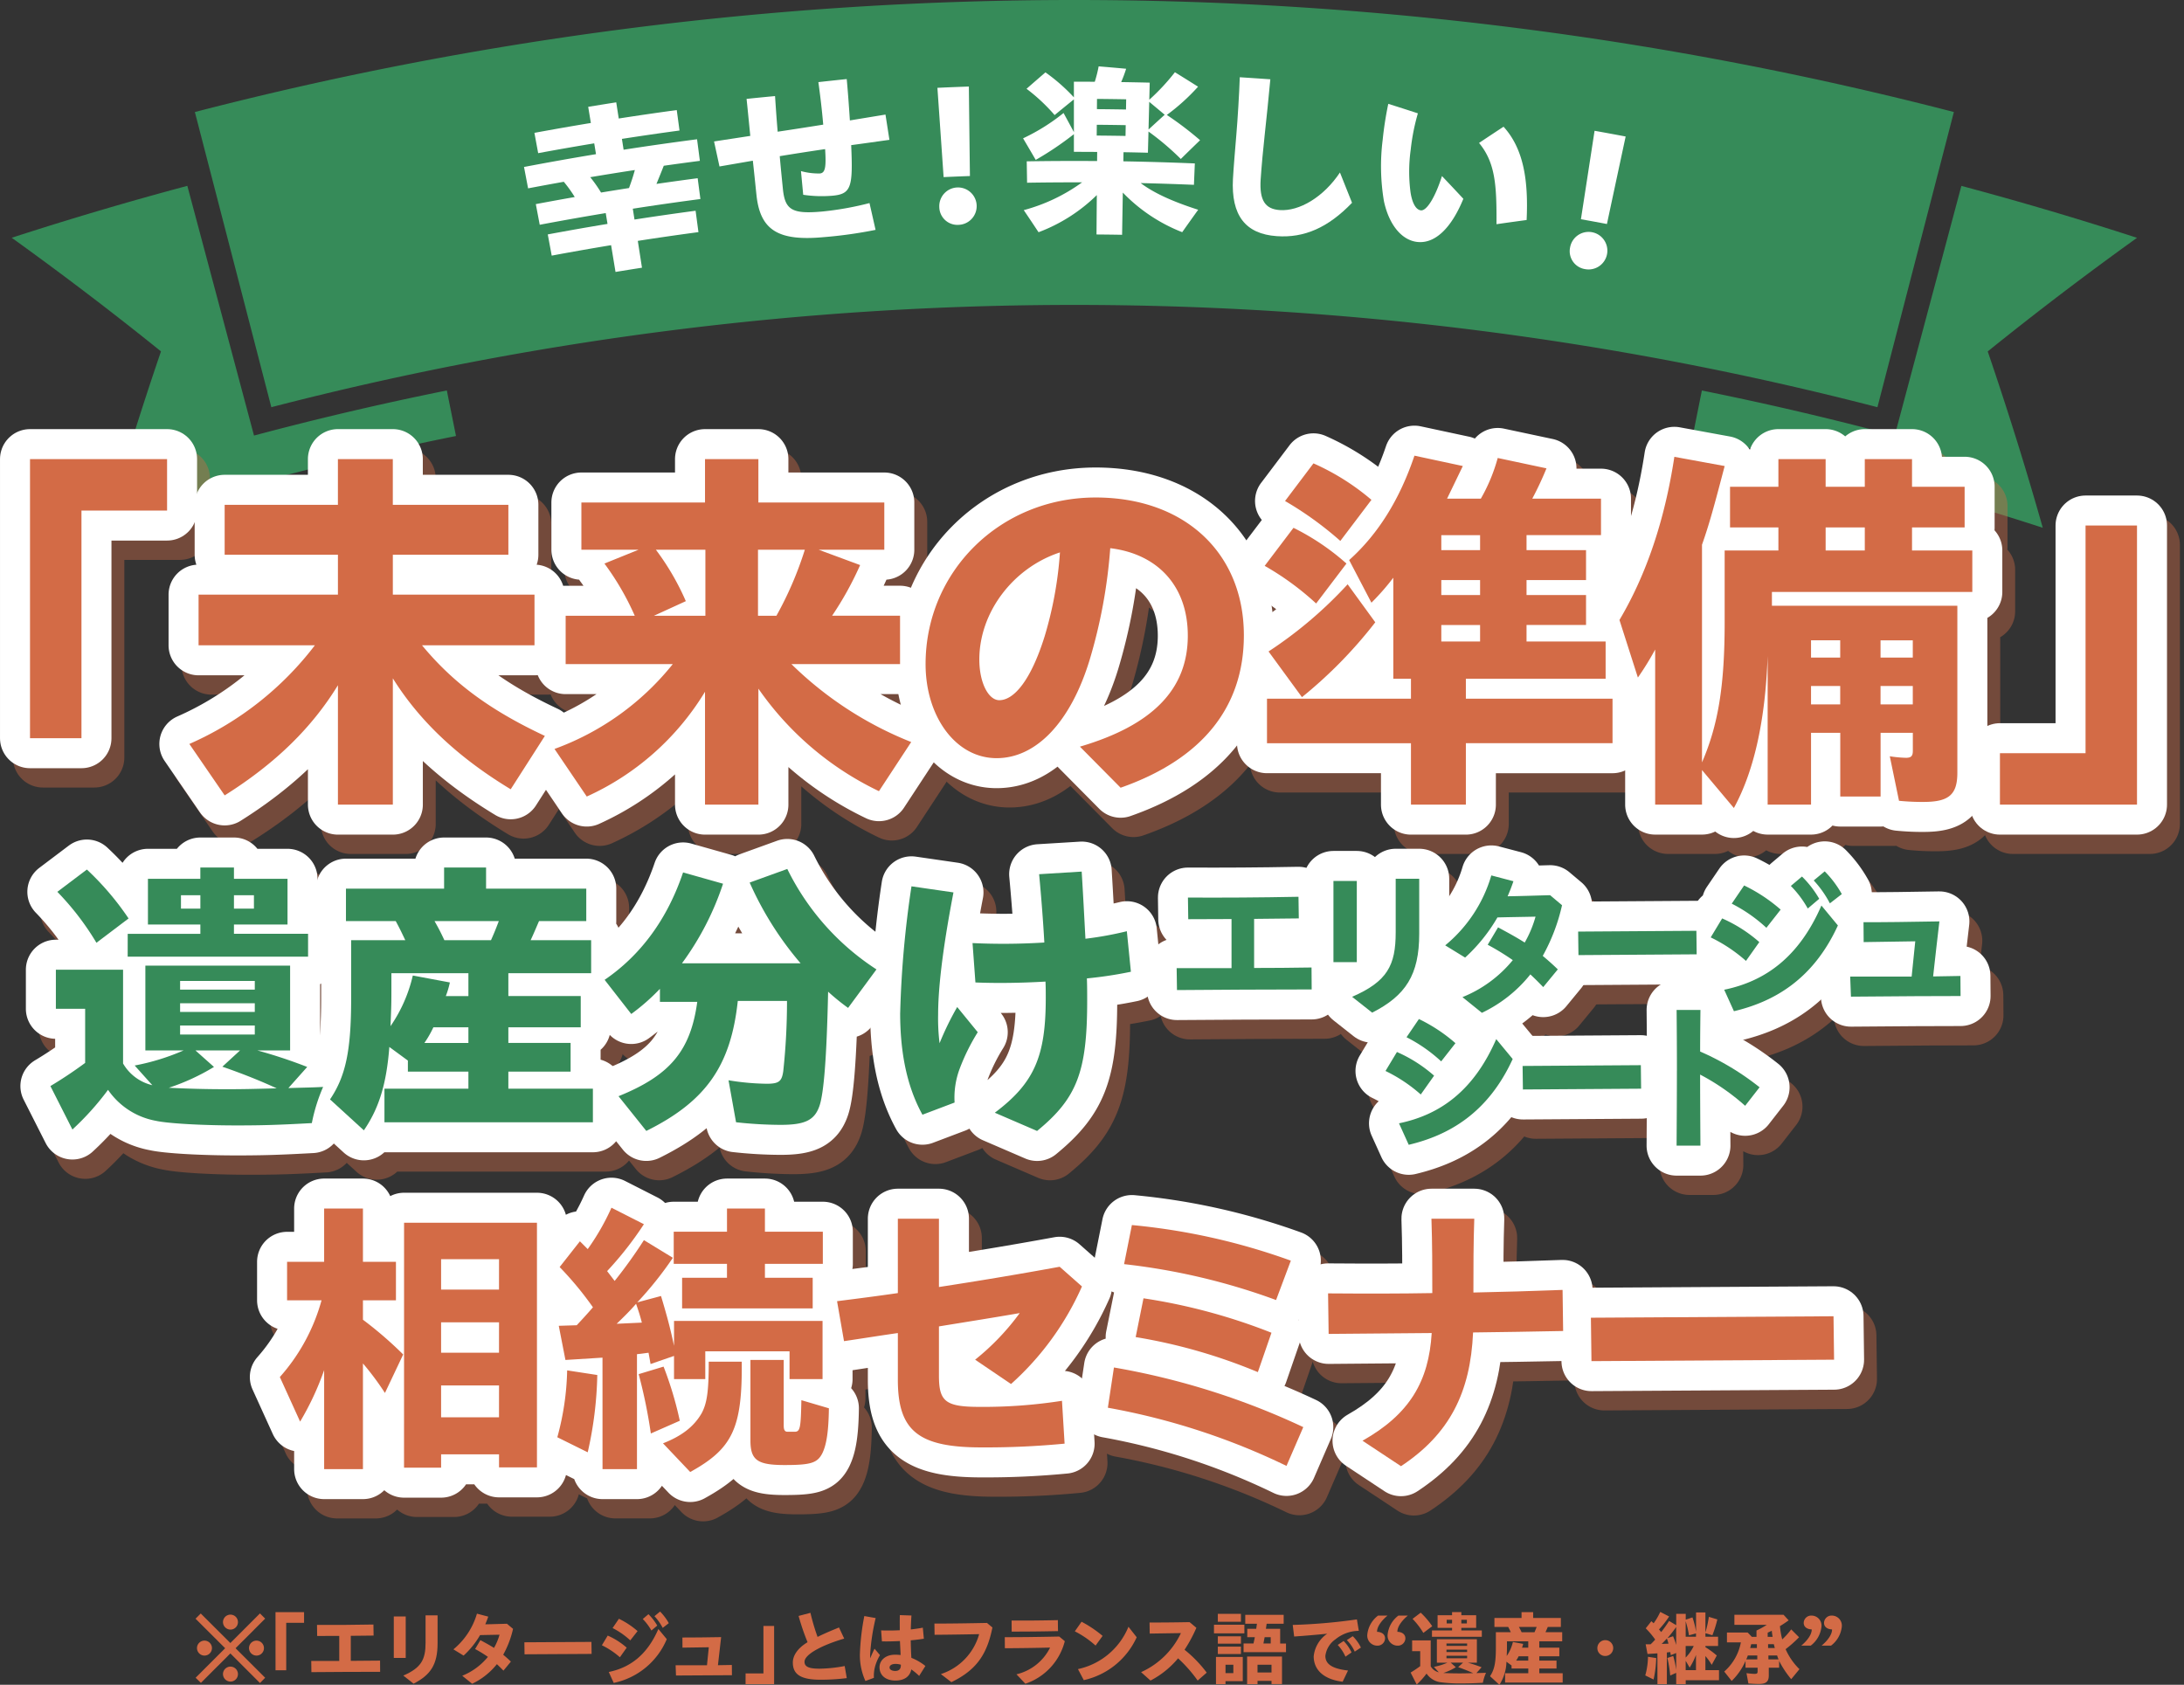 <svg xmlns="http://www.w3.org/2000/svg" xmlns:xlink="http://www.w3.org/1999/xlink" width="387.99" height="299.335" viewBox="0 0 387.99 299.335">
  <rect x="0" y="0" width="387.99" height="299.335" fill="#333333" stroke="none"/>
  <defs>
    <clipPath id="clip-path">
      <rect id="長方形_3721" data-name="長方形 3721" width="386.429" height="74.73" fill="none"/>
    </clipPath>
    <clipPath id="clip-path-2">
      <rect id="長方形_3722" data-name="長方形 3722" width="204.076" height="58.921" fill="none"/>
    </clipPath>
    <clipPath id="clip-path-3">
      <rect id="長方形_3723" data-name="長方形 3723" width="151.385" height="60.84" fill="none"/>
    </clipPath>
    <clipPath id="clip-path-4">
      <rect id="長方形_3724" data-name="長方形 3724" width="288.232" height="59.075" fill="none"/>
    </clipPath>
  </defs>
  <g id="グループ_2782" data-name="グループ 2782" transform="translate(-269.297 -10)">
    <g id="グループ_2690" data-name="グループ 2690" transform="translate(270.858 10)">
      <g id="グループ_2686" data-name="グループ 2686" transform="translate(0 0)">
        <g id="グループ_2689" data-name="グループ 2689">
          <path id="パス_18725" data-name="パス 18725" d="M243.473,239.6l-5.233,5.231-.939-.91,5.245-5.245-5.259-5.245.925-.925,5.261,5.245,5.259-5.259.923.925-5.259,5.259,5.259,5.245-.923.939Zm-5.93-.939a1.329,1.329,0,1,1,1.323,1.323,1.34,1.34,0,0,1-1.323-1.323m4.619-4.619a1.329,1.329,0,1,1,1.325,1.323,1.342,1.342,0,0,1-1.325-1.323m0,9.24a1.329,1.329,0,1,1,1.325,1.321,1.342,1.342,0,0,1-1.325-1.321m4.621-4.621a1.329,1.329,0,1,1,1.323,1.323,1.34,1.34,0,0,1-1.323-1.323" transform="translate(-204.109 54.163)" fill="#d36b46"/>
          <path id="パス_18726" data-name="パス 18726" d="M245.277,232.363h5.074v1.9h-3.17v8.43h-1.9Z" transform="translate(-197.894 54.064)" fill="#d36b46"/>
          <path id="パス_18727" data-name="パス 18727" d="M248.847,240.07h4.977v-4.449c-1.28,0-2.546.014-3.924.014l-.03-1.963c3.385.014,6.342,0,10.025-.071l.029,1.963-4.052.043v4.449c1.664,0,3.384-.014,5.2-.043l.014,1.991c-4.393,0-8.174.028-12.211.057Z" transform="translate(-195.116 55.027)" fill="#d36b46"/>
          <path id="パス_18728" data-name="パス 18728" d="M257.094,232.882h2.118v7.365h-2.118Zm1.693,10.506c3.2-1.394,3.953-2.857,3.953-5.843v-4.863h2.132v4.991c0,3.725-1.223,5.6-4.265,7.151Z" transform="translate(-188.698 54.312)" fill="#d36b46"/>
          <path id="パス_18729" data-name="パス 18729" d="M264.618,243.548a11.388,11.388,0,0,0,4.562-3.355,22.636,22.636,0,0,0-2.274-1.392l.937-1.579c.869.469,1.636.88,2.418,1.378a10.208,10.208,0,0,0,.982-2.345c-1.238.028-2.475.043-3.456.071a15.317,15.317,0,0,1-2.927,3.64l-1.807-1.11a12.871,12.871,0,0,0,4.18-6.34l2.006.526c-.156.469-.343.939-.526,1.366,1.079-.014,2.288-.057,3.851-.1l1.081.909a17.156,17.156,0,0,1-1.748,4.593c.425.356.88.754,1.364,1.223l-1.323,1.606c-.411-.425-.795-.811-1.165-1.15a12.412,12.412,0,0,1-4.393,3.481Z" transform="translate(-184.063 54.182)" fill="#d36b46"/>
          <path id="パス_18730" data-name="パス 18730" d="M270.143,235.408l11.913-.071.03,2.134-11.915.069Z" transform="translate(-178.547 56.378)" fill="#d36b46"/>
          <path id="パス_18731" data-name="パス 18731" d="M277.886,238.292l1.037-1.719a12.984,12.984,0,0,1,3.371,2.146l-1.209,1.707a13.981,13.981,0,0,0-3.2-2.134m1.223,4.749c3.723-.768,6.78-2.957,8.814-7.635l1.492,1.8a13.1,13.1,0,0,1-9.425,7.777Zm.681-7.806,1.122-1.648a14.615,14.615,0,0,1,3.314,2.189l-1.294,1.65a13.8,13.8,0,0,0-3.142-2.191m5.359-1.606,1.01-.853a9.359,9.359,0,0,1,1.563,2.02l-1.037.88a9.517,9.517,0,0,0-1.536-2.047m2.077-.5,1-.825a9.6,9.6,0,0,1,1.549,2.063l-1.081.837a9.643,9.643,0,0,0-1.463-2.075" transform="translate(-172.522 54.02)" fill="#d36b46"/>
          <path id="パス_18732" data-name="パス 18732" d="M285.252,239.861h5.574c.1-1.067.213-2.134.325-3.2-1.534.028-3.5.057-4.678.071l-.012-1.8c1.394.012,4.548-.03,6.881-.071-.2,1.662-.384,3.325-.569,4.989l2.473-.043.014,1.819c-2.16,0-5.231.016-9.937.057Z" transform="translate(-166.791 56.005)" fill="#d36b46"/>
          <path id="パス_18733" data-name="パス 18733" d="M292.244,242.176h3.17v-8.43h1.9v10.334h-5.074Z" transform="translate(-161.351 55.14)" fill="#d36b46"/>
          <path id="パス_18734" data-name="パス 18734" d="M296.965,241.25c0-1.152.754-2.475,2.615-3.6a41.468,41.468,0,0,1-1.593-4.664l2.105-.555a37.67,37.67,0,0,0,1.266,4.28c1.053-.526,2.3-1.065,3.809-1.677l.925,1.975c-4.065,1.195-7.052,2.829-7.052,4.123,0,.894.825,1.223,2.644,1.223a25.36,25.36,0,0,0,4.493-.471l.37,2.148a37.654,37.654,0,0,1-4.676.284c-3.625,0-4.906-1.024-4.906-3.071" transform="translate(-157.678 54.119)" fill="#d36b46"/>
          <path id="パス_18735" data-name="パス 18735" d="M303.667,239.583a42.174,42.174,0,0,1,.782-6.753l2.018.356a36.649,36.649,0,0,0-.981,6.5c0,.242,0,.455.016.654.242-.6.482-1.152.766-1.707l.966,1.138a8.037,8.037,0,0,0-.893,2.105,6.318,6.318,0,0,0-.187,1.933l-1.508.555a11,11,0,0,1-.98-4.778m3.483,2.359c0-1.278,1.1-2.246,2.743-2.246a7.641,7.641,0,0,1,1,.057c0-.27-.016-.526-.029-.782l-.085-1.705c-1.138.057-2.262.085-3.2.057l-.142-1.949c1.065.043,2.189.028,3.312-.028,0-.894-.014-1.876.014-2.687l2.061.071c-.057.782-.1,1.65-.112,2.475.738-.087,1.463-.185,2.132-.315l.183,1.963c-.7.114-1.494.213-2.331.284.016.91.043,1.9.087,2.658.012.156.012.3.027.455A9.539,9.539,0,0,1,315.3,241.7l-1.109,1.764a10.324,10.324,0,0,0-1.394-1.152c-.256,1.28-1.252,1.975-2.829,1.975-1.705,0-2.815-.923-2.815-2.345m2.786.64c.74,0,1.024-.412,1-1.109a3.442,3.442,0,0,0-.91-.142c-.669,0-1.094.244-1.094.64s.453.612,1.008.612" transform="translate(-152.464 54.294)" fill="#d36b46"/>
          <path id="パス_18736" data-name="パス 18736" d="M312.259,242.527a10.392,10.392,0,0,0,6.8-7.094c-2.6.057-5.743.1-7.918.114l-.028-1.99c2.758,0,5.814-.043,9.338-.114l.967.811c-.923,4.562-2.658,7.477-7.292,9.71Z" transform="translate(-146.673 54.904)" fill="#d36b46"/>
          <path id="パス_18737" data-name="パス 18737" d="M320.219,242.787a8.967,8.967,0,0,0,5.972-4.747c-2.955.071-5.517.1-8.033.114l-.016-1.963c2.8,0,5.574-.028,9.671-.114l.992.825a10.778,10.778,0,0,1-7.007,7.562Zm-.866-9.553c2.674.014,4.875,0,8.216-.071l.028,1.949c-3.455.069-5.715.085-8.231.085Z" transform="translate(-141.202 54.686)" fill="#d36b46"/>
          <path id="パス_18738" data-name="パス 18738" d="M325.141,235.028l1.195-1.705a20.929,20.929,0,0,1,3.739,2.516l-1.25,1.719a16.936,16.936,0,0,0-3.684-2.53m.555,6.71a12.535,12.535,0,0,0,8.972-7.521l1.463,1.863a13.55,13.55,0,0,1-9.4,7.619Z" transform="translate(-135.757 54.81)" fill="#d36b46"/>
          <path id="パス_18739" data-name="パス 18739" d="M331.76,242.248a14.359,14.359,0,0,0,7.078-6.938l-5.544.085-.027-1.963c1.876,0,4.081-.012,7.109-.069l1.207,1.008a25.707,25.707,0,0,1-2.1,3.9,22.278,22.278,0,0,1,3.938,4.066l-1.609,1.406a24.844,24.844,0,0,0-3.481-3.951,15.849,15.849,0,0,1-4.9,3.951Z" transform="translate(-130.606 54.841)" fill="#d36b46"/>
          <path id="パス_18740" data-name="パス 18740" d="M339.043,234.465h5.4V236h-5.4Zm.354,5.729h4.763V244.5H341.09v.526H339.4Zm.329-7.662h4.109v1.408h-4.109Zm0,3.993h4.109v1.309h-4.109Zm0,1.835h4.109v1.309h-4.109Zm2.758,3.213h-1.392v1.494h1.392Zm1.819-3.768h1.762l.242-1.124h-1.35V235.19h1.593l.126-.9H344.6v-1.579h6.824v1.579H348.4l-.128.9h2.53v2.616h1.037v1.534H344.3Zm.626,2.317h6.2v4.891h-1.863v-.569h-2.486v.583h-1.849Zm4.335,1.451h-2.486v1.378h2.486Zm-.142-3.768v-1.124h-1.079l-.215,1.124Z" transform="translate(-124.94 54.195)" fill="#d36b46"/>
          <path id="パス_18741" data-name="パス 18741" d="M350.636,239.631a5.558,5.558,0,0,1,2.4-4c-2.288.228-4.05.37-5.871.5l-.254-2.061a99.125,99.125,0,0,0,11.4-.982l.34,2.034a6.644,6.644,0,0,0-4.136,1.492,4.237,4.237,0,0,0-1.806,2.957c0,1.534,1.337,2.288,4.024,2.6l-.953,1.99c-3.24-.4-5.146-2.006-5.146-4.536m4.266-2,1.053-.7a7.251,7.251,0,0,1,1.406,2.032l-1.081.754a7.385,7.385,0,0,0-1.378-2.089m1.62-.853,1.053-.7a7.3,7.3,0,0,1,1.449,2.02l-1.094.724a7.069,7.069,0,0,0-1.408-2.047" transform="translate(-118.817 54.63)" fill="#d36b46"/>
          <path id="パス_18742" data-name="パス 18742" d="M354.362,236.091a4.843,4.843,0,0,1,1.919-3.384h1.677c-1.053.868-1.89,1.99-1.862,2.886.809.028,1.421.427,1.421,1.166a1.332,1.332,0,0,1-1.392,1.294,1.783,1.783,0,0,1-1.762-1.963m3.609,0a4.845,4.845,0,0,1,1.92-3.384h1.677c-1.051.868-1.89,1.99-1.862,2.886.811.028,1.421.427,1.421,1.166a1.331,1.331,0,0,1-1.392,1.294,1.783,1.783,0,0,1-1.764-1.963" transform="translate(-113.021 54.331)" fill="#d36b46"/>
          <path id="パス_18743" data-name="パス 18743" d="M358.69,243.1c.526-.313,1.109-.7,1.705-1.138V239.3H358.96v-1.918h3.3v4.605a2.255,2.255,0,0,0,1.435,1.067l-.866-.967a11.033,11.033,0,0,0,2.4-.74h-1.874v-4.164h7.107v4.164h-1.607a24.166,24.166,0,0,1,2.445.811l-.923,1.038c.882-.028,1.209-.028,1.707-.057a8.479,8.479,0,0,0-.557,1.776c-1.561.085-2.374.114-3.68.114a25.742,25.742,0,0,1-3.981-.228,3.632,3.632,0,0,1-2.345-1.52,13.775,13.775,0,0,1-1.75,1.947Zm.34-9.539,1.453-1.1a13.987,13.987,0,0,1,2.047,2.4l-1.579,1.195a13.442,13.442,0,0,0-1.92-2.5m3.455,2.061h3.568v-.455H363.48v-2.246h2.573v-.555h1.65v.555h2.632v2.246H367.7v.455h3.64v1.124h-8.858Zm7.324,7.592c-.77-.356-1.65-.711-2.674-1.067l.868-.8h-2.189l.909.811a10.731,10.731,0,0,1-2.217,1.024c.88.043,1.75.071,2.857.071.837,0,1.266-.014,2.447-.043m-1.083-5.274h-3.668v.427h3.668Zm0,1.094h-3.668v.427h3.668Zm0,1.093h-3.668v.441h3.668Zm-2.672-6.4H365.1v.654h.951Zm2.632,0H367.7v.654h.982Z" transform="translate(-109.654 54.063)" fill="#d36b46"/>
          <path id="パス_18744" data-name="パス 18744" d="M366.625,243.749c.766-1.136,1.037-2.388,1.037-4.961v-2.857h2.658c-.2-.412-.256-.541-.469-.939h-2.445V233.4h4.819v-1.038h2.062V233.4h4.92v1.591h-2.319c-.142.327-.27.64-.411.939h2.971v1.622H375.38v1.122h3.556v1.536H375.38v.766h3.056v1.408H375.38v.839h4.152v1.648H369.3v-1.648h4.122v-.839h-2.971v-.541l-.91-.669a7.81,7.81,0,0,1-1.25,4.095Zm4.065-6.083,1.819.34a4.406,4.406,0,0,1-.2.669h1.108v-1.122h-3.782v.852c0,.8-.014.939-.041,1.75a7.29,7.29,0,0,0,1.094-2.487m2.729,3.311v-.766H371.7a5.136,5.136,0,0,1-.441.766Zm1.109-5.046c.112-.256.213-.484.384-.939h-3.158c.187.327.286.512.485.939Z" transform="translate(-103.481 54.063)" fill="#d36b46"/>
          <path id="パス_18745" data-name="パス 18745" d="M377.35,236.567a1.407,1.407,0,1,1,1.408,1.421,1.379,1.379,0,0,1-1.408-1.421" transform="translate(-95.136 56.228)" fill="#d36b46"/>
          <path id="パス_18746" data-name="パス 18746" d="M382.135,243.626a12.848,12.848,0,0,0,.484-3.311l1.463.226a20.218,20.218,0,0,1-.468,3.812Zm2.16-3.922-1.762.114-.327-1.721h.882c.213-.2.4-.384.811-.839a14.776,14.776,0,0,0-1.679-2l1-1.266.4.37a11.731,11.731,0,0,0,1.181-2.018l1.575.811a17.824,17.824,0,0,1-1.8,2.3l.386.469a22.83,22.83,0,0,0,1.406-1.975l1.266.752V232.68h1.691v1.038l1.195-.4a14.727,14.727,0,0,1,.638,2.532v-3.412h1.664v3.554a19.307,19.307,0,0,0,.61-2.772l1.508.455a20.785,20.785,0,0,1-.88,2.815l-1.237-.37v.626h2.246v1.648h-2.246v.213a15.563,15.563,0,0,1,2.018,1.479l-.9,1.662a9.835,9.835,0,0,0-1.122-1.563v2.5h2.416v1.79h-5.914v.7h-1.691v-2.006l-1.067.471a20.084,20.084,0,0,0-.5-3.113l1.038-.357a16.531,16.531,0,0,1,.526,2.461v-2.985l-.955.384-.1-.555-.6.071v5.629H384.3Zm1.963-1.719a8.092,8.092,0,0,0-.284-.91c-.341.368-.64.683-.925.951Zm1.365-2.959a22.606,22.606,0,0,1-1.55,1.977l1-.341a13.047,13.047,0,0,1,.555,1.549Zm3.524,1.721v-.583l-1.25.34a15.742,15.742,0,0,0-.583-2.5v2.745Zm-.4,1.648h-1.435v2.062a7.623,7.623,0,0,0,1.435-2.062m.4,4.294v-2.7a12.684,12.684,0,0,1-1.124,2.247l-.709-1.209v1.664Z" transform="translate(-91.413 54.045)" fill="#d36b46"/>
          <path id="パス_18747" data-name="パス 18747" d="M394.319,244.839,393.978,243c.427.057,1.124.128,1.449.128.428-.014.526-.085.526-.439v-.654h-2.146v-1.209a11.04,11.04,0,0,1-2.459,3.554l-1.323-1.664a9.152,9.152,0,0,0,2.957-5.188h-2.473v-1.75h3.682l.74.77h.825v-1.124a14.623,14.623,0,0,0,1.833-1.01h-5.757v-1.79h8.728l.91.994c-.612.441-1.067.74-1.549,1.024a13.981,13.981,0,0,0,.411,2.359,13.586,13.586,0,0,0,1.593-1.776l1.392,1.394a21.335,21.335,0,0,1-2.388,2.118,11.346,11.346,0,0,0,2.459,3.554l-1.463,1.776a17.228,17.228,0,0,1-2.146-3.241v1.209h-1.837v1.349c0,1.124-.468,1.536-1.776,1.536-.539,0-1.307-.043-1.847-.085m1.579-4.28v-.7h-1.678a7.3,7.3,0,0,1-.283.7Zm-.071-2.018v-.683h-1.01c-.085.341-.142.555-.185.683Zm2.8-1.99c-.043-.185-.128-.77-.158-1.081-.34.171-.539.256-.724.341v.74Zm.384,1.99c-.043-.171-.128-.484-.172-.683h-1.022v.683Zm.667,2.018a5.41,5.41,0,0,1-.256-.7h-1.549v.7Z" transform="translate(-85.275 54.269)" fill="#d36b46"/>
          <path id="パス_18748" data-name="パス 18748" d="M399.582,235.166c-.811-.028-1.422-.427-1.422-1.166a1.332,1.332,0,0,1,1.392-1.293,1.78,1.78,0,0,1,1.762,1.961,4.843,4.843,0,0,1-1.918,3.384h-1.677c1.053-.868,1.89-1.991,1.863-2.886m3.609,0c-.809-.028-1.422-.427-1.422-1.166a1.333,1.333,0,0,1,1.394-1.293,1.782,1.782,0,0,1,1.764,1.961,4.851,4.851,0,0,1-1.92,3.384H401.33c1.053-.868,1.892-1.991,1.862-2.886" transform="translate(-79.289 54.331)" fill="#d36b46"/>
          <path id="パス_18749" data-name="パス 18749" d="M478.3,125.2a556.968,556.968,0,0,0-62.184-16.3q.812-4.04,1.624-8.087,17.221,3.467,34.257,8.012,5.92-22.181,11.844-44.366,15.693,4.19,31.2,9.226-13.645,9.8-26.519,20.184,5.344,15.649,9.78,31.333" transform="translate(-116.962 -31.432)" fill="#368b59"/>
          <path id="パス_18750" data-name="パス 18750" d="M196.462,108.816q-5.92-22.179-11.844-44.366-15.689,4.191-31.2,9.225,13.647,9.812,26.521,20.188-5.346,15.647-9.782,31.333a556.816,556.816,0,0,1,62.189-16.3q-.817-4.045-1.628-8.091-17.219,3.468-34.257,8.012" transform="translate(-152.899 -31.432)" fill="#368b59"/>
          <path id="パス_18751" data-name="パス 18751" d="M480.95,107.751a569.082,569.082,0,0,0-285.326,0q-6.792-26.224-13.584-52.443a623.234,623.234,0,0,1,312.489,0q-6.788,26.219-13.579,52.443" transform="translate(-148.983 -35.405)" fill="#368b59"/>
          <path id="パス_18752" data-name="パス 18752" d="M248.934,76.78q-5.276.871-10.536,1.854-.351-1.884-.7-3.768,5.3-.991,10.614-1.868l-.317-1.923q-5.873.97-11.726,2.077-.348-1.835-.695-3.67,3.455-.653,6.915-1.258a23.193,23.193,0,0,0-1.945-2.71q-3.173.564-6.341,1.169-.363-1.9-.725-3.8,6.384-1.218,12.789-2.275l-.317-1.923q-4.986.824-9.957,1.743-.334-1.8-.667-3.607,5.006-.926,10.028-1.754l-.474-2.869q2.49-.411,4.981-.8l.447,2.874q5.146-.8,10.305-1.5l.491,3.635q-5.122.692-10.233,1.486.15.963.3,1.926,6.516-1.011,13.049-1.858.249,1.917.5,3.834-3.209.416-6.413.871c-.485,1.238-.793,1.984-1.3,3.226q3.658-.532,7.321-1.013.244,1.852.485,3.7-6.011.788-12.008,1.719.15.963.3,1.926,5.422-.841,10.856-1.565.252,1.9.506,3.8-5.394.72-10.773,1.555l.74,4.767q-2.353.365-4.7.753-.394-2.379-.786-4.76m3.185-10.148c.485-1.346.7-1.981,1.036-3.2q-3.966.605-7.926,1.272a24.256,24.256,0,0,1,1.918,2.728q2.484-.411,4.972-.8" transform="translate(-141.947 -33.217)" fill="#fff"/>
          <path id="パス_18753" data-name="パス 18753" d="M263.177,58.848c2.018-.316,4.21-.641,6.436-.988-.291-2.927-.543-5.526-.66-6.576q2.529-.264,5.058-.5c.131,1.98.277,4.123.466,6.33,2.675-.4,5.418-.826,8.093-1.255-.258-3-.567-5.391-.861-7.554q2.519-.283,5.036-.542c.176,1.843.391,4.677.56,7.348,2.231-.369,4.364-.717,6.324-1.041q.353,2.246.7,4.491c-2.187.3-4.438.626-6.792.939.333,7.5.021,8.708-3.413,8.994a22.291,22.291,0,0,1-5.109-.172q-.2-2.106-.4-4.211a11.733,11.733,0,0,0,3.361.423c.984-.088,1.127-1.192.93-4.327q-4.036.593-8.06,1.253c.172,2.009.372,3.981.565,5.887.38,3.689,1.67,4.429,6.995,3.948a55.061,55.061,0,0,0,8.385-1.5q.542,2.379,1.078,4.76a78.591,78.591,0,0,1-9.293,1.3c-7.855.715-11.151-1.162-11.845-7.315-.136-1.214-.368-3.615-.665-6.276-2.066.363-4.063.7-5.926,1.027q-.481-2.222-.964-4.443" transform="translate(-137.884 -33.715)" fill="#fff"/>
          <path id="パス_18754" data-name="パス 18754" d="M298.417,70.349A3.322,3.322,0,1,1,301.87,73.5a3.219,3.219,0,0,1-3.454-3.155m-.338-21.189q2.795-.13,5.59-.227.089,7.948.19,15.9-2.338.085-4.676.191-.546-7.931-1.1-15.861" transform="translate(-133.11 -33.554)" fill="#fff"/>
          <path id="パス_18755" data-name="パス 18755" d="M324.568,68.645a29.608,29.608,0,0,1-10.352,6.6q-1.3-1.966-2.627-3.925a31.482,31.482,0,0,0,10.361-4.935q-4.885-.014-9.77.066-.031-1.9-.063-3.8,6.25-.1,12.5-.052l.014-1.619q-2.068-.017-4.135-.017V57.823a56.124,56.124,0,0,1-6.78,4.572q-1.117-1.92-2.249-3.833a35.388,35.388,0,0,0,7.193-4.5q.924,1.7,1.836,3.4V51.644q-1.722,1.388-3.425,2.787a32.1,32.1,0,0,0-4.988-4.67q1.669-1.463,3.359-2.917a32.2,32.2,0,0,1,5.054,4.437V48.5q1.855,0,3.709.013a22.373,22.373,0,0,0,.688-2.737q2.443.2,4.883.427a22.145,22.145,0,0,1-.881,2.365q2.536.041,5.072.1-.037,1.521-.077,3.04a38.34,38.34,0,0,0,4.552-4.889q2.067,1.277,4.112,2.57a36.782,36.782,0,0,1-5.548,5.02,59.079,59.079,0,0,1,5.906,4.487q-1.722,1.661-3.422,3.335a47.713,47.713,0,0,0-5.744-4.875q-.048,1.883-.1,3.765-2.169-.055-4.338-.092-.014.81-.027,1.619,6.35.109,12.7.375-.078,1.9-.159,3.8-4.728-.2-9.462-.309c2.359,1.776,5.683,3.286,10.216,4.74q-1.431,1.988-2.839,3.984a29.6,29.6,0,0,1-10.551-7.037q-.065,3.75-.128,7.5-2.275-.039-4.547-.057.027-3.5.056-7m5.184-15.2q.017-.909.033-1.817-2.592-.046-5.184-.067-.007.909-.015,1.818,2.583.02,5.166.066m-.083,4.692.034-1.916q-2.57-.046-5.138-.066-.007.958-.015,1.917,2.559.02,5.119.065m6.958-3.764q-1.368-1.149-2.746-2.292L333.755,57q1.429-1.318,2.873-2.629" transform="translate(-131.278 -33.986)" fill="#fff"/>
          <path id="パス_18756" data-name="パス 18756" d="M344.271,65.512c.1-1.847.407-5.5.616-8.008.2-2.307.509-7.253.595-10.029q2.716.169,5.43.365c-.256,2.8-.742,7.535-.991,9.77-.249,2.2-.6,5.989-.73,8.033-.242,3.761.839,5.25,3.382,5.433,3.479.249,7.794-2.3,10.705-6.676q1.086,2.689,2.146,5.383c-4.23,4.4-8.476,6.282-13.387,5.926-5.533-.393-8.117-3.657-7.767-10.2" transform="translate(-126.795 -33.754)" fill="#fff"/>
          <path id="パス_18757" data-name="パス 18757" d="M367.928,68.969A37.511,37.511,0,0,1,367.7,58.01a61.483,61.483,0,0,1,.994-6.375q2.636.83,5.26,1.687a37.323,37.323,0,0,0-1.274,6.439,28.321,28.321,0,0,0-.03,7.615c.293,1.864.93,3.072,1.836,3.182,1.006.123,2.524-2.251,3.745-6.092q1.917,2.012,3.8,4.037c-2.125,5.212-5.053,8.053-8.232,7.664-2.781-.341-4.983-3.113-5.869-7.2M384.82,58.581q2.164-1.449,4.351-2.882c3.618,3.975,4.422,9.67,4.1,16.576q-2.682.358-5.353.743c.04-6.908-.2-10.926-3.1-14.437" transform="translate(-123.625 -33.185)" fill="#fff"/>
          <path id="パス_18758" data-name="パス 18758" d="M396.957,76.585a3.336,3.336,0,1,1,2.684,3.842,3.225,3.225,0,0,1-2.684-3.842m4.35-20.74q2.764.493,5.524,1.016-1.669,7.772-3.326,15.547-2.309-.437-4.621-.85,1.218-7.856,2.424-15.713" transform="translate(-119.592 -32.609)" fill="#fff"/>
          <g id="グループ_2675" data-name="グループ 2675" transform="translate(0 78.333)" opacity="0.4">
            <g id="グループ_2674" data-name="グループ 2674">
              <g id="グループ_2673" data-name="グループ 2673" clip-path="url(#clip-path)">
                <path id="パス_18759" data-name="パス 18759" d="M167.04,114.393h24.35v9.14H176.18v40.445h-9.14Z" transform="translate(-160.981 -107.72)" fill="none" stroke="#d36b46" stroke-linejoin="round" stroke-width="10.66"/>
                <path id="パス_18760" data-name="パス 18760" d="M218.337,154.565c-4.638,7.571-11.117,13.914-20.12,19.574L191.942,165a56.65,56.65,0,0,0,22.3-17.529H193.579v-9h24.758v-7.094h-20.12v-8.867h20.12v-8.116h9.754v8.116H248.62v8.867H228.091v7.094h25.167v9H233.275c5.524,6.684,12.072,11.527,21.825,16.1l-6.07,9.48c-9.344-5.66-16.165-12.072-20.939-19.711v22.439h-9.754Z" transform="translate(-157.575 -107.72)" fill="none" stroke="#d36b46" stroke-linejoin="round" stroke-width="10.66"/>
                <path id="パス_18761" data-name="パス 18761" d="M275.745,155.725a47.381,47.381,0,0,1-21.008,18.621l-5.729-8.458a47.819,47.819,0,0,0,21.008-15.073H250.987v-8.594h12.276a47.953,47.953,0,0,0-5.388-9.276l6.07-2.455H253.783V122.1h21.963v-7.707h9.481V122.1H307.6v8.388H295.934l7.366,2.728a58,58,0,0,1-4.979,9h12.072v8.594h-19.3a64.147,64.147,0,0,0,21.281,13.845l-5.729,8.731a54.777,54.777,0,0,1-21.416-18.211v20.6h-9.481Zm.067-13.5V130.489h-8.8a45.141,45.141,0,0,1,5.32,9.14l-5.661,2.592Zm12.618,0a62.1,62.1,0,0,0,5.047-11.732h-8.321v11.732Z" transform="translate(-149.768 -107.72)" fill="none" stroke="#d36b46" stroke-linejoin="round" stroke-width="10.66"/>
                <path id="パス_18762" data-name="パス 18762" d="M334.418,164.658c12.754-3.751,19.165-10.095,19.165-19.712,0-8.866-5.388-14.527-13.778-15.55a92.706,92.706,0,0,1-3.682,19.915c-3.343,10.913-9.414,17.393-16.506,17.393-7.3,0-12.618-7.435-12.618-16.711,0-16.437,13.232-29.6,30.216-29.6,15.755,0,26.327,9.822,26.327,24.485,0,13.028-7.709,22.1-21.895,27.078ZM320.094,156.4c2.592,0,5.593-3.479,8.047-11.321a67.439,67.439,0,0,0,2.728-14.937c-8.32,2.728-14.322,10.64-14.322,19.03C316.547,153.335,318.184,156.4,320.094,156.4Z" transform="translate(-141.836 -106.899)" fill="none" stroke="#d36b46" stroke-linejoin="round" stroke-width="10.66"/>
                <path id="パス_18763" data-name="パス 18763" d="M359.989,133.427l5.116-6.753a42.286,42.286,0,0,1,9.413,6.343l-5.388,7.094A49.646,49.646,0,0,0,359.989,133.427Zm25.987,31.511H360.4v-7.912h25.577v-3.547h-3.138V135.542a42.355,42.355,0,0,1-3.888,4.433l-3.956-7.571c5.184-4.638,9-10.844,11.6-18.551l8.593,1.84-2.8,5.8h6a30.7,30.7,0,0,0,3-7.229l8.661,1.842a58.13,58.13,0,0,1-2.523,5.387h12.209v6.48H406.505v2.66h10.571v5.32H406.505v2.66h10.571v5.32H406.505v2.932h14.051v6.616H395.73v3.547h26.054v7.912H395.73V175.85h-9.754Zm-25.3-16.3a74.4,74.4,0,0,0,14.05-11.935l4.911,6.753a80.566,80.566,0,0,1-13.027,13.3ZM363.6,121.9l5.047-6.684a42.02,42.02,0,0,1,10.3,6.481l-5.525,7.3A61.169,61.169,0,0,0,363.6,121.9Zm34.649,6.07h-6.889v2.66h6.889Zm0,7.98h-6.889v2.66h6.889Zm0,7.98h-6.889v2.933h6.889Z" transform="translate(-134.587 -107.794)" fill="none" stroke="#d36b46" stroke-linejoin="round" stroke-width="10.66"/>
                <path id="パス_18764" data-name="パス 18764" d="M430.094,169.688v6.138h-8.321V148.272a50.985,50.985,0,0,1-3.068,4.978l-3.274-10.231c4.773-8.047,8.047-17.733,9.753-28.986l8.935,1.636c-1.91,7.3-2.728,10.3-4.024,13.983v38.673c2.865-6.616,4.024-13.573,4.024-24.895V130.675h9.549v-4.092h-8.594v-7.229h8.594v-4.911h8.39v4.911h6.956v-4.911h8.39v4.911h9.343v7.229H467.4v4.092h10.707v7.366h-35.6V140.5h32.944v29.669c0,3.888-1.5,5.183-6,5.183a42.024,42.024,0,0,1-4.364-.2l-1.637-7.912a21.338,21.338,0,0,0,2.865.273c.887,0,1.228-.273,1.228-1.228v-3.206h-5.729v11.322h-7.162V163.072h-5.184v12.754h-7.706V149.432c-.409,11.39-2.388,20.393-6,27.008Zm24.554-23.053h-5.184V149.7h5.184Zm0,8.116h-5.184v3.274h5.184Zm4.365-28.169h-6.956v4.092h6.956Zm8.526,20.053h-5.729V149.7h5.729Zm0,8.116h-5.729v3.274h5.729Z" transform="translate(-127.003 -107.769)" fill="none" stroke="#d36b46" stroke-linejoin="round" stroke-width="10.66"/>
                <path id="パス_18765" data-name="パス 18765" d="M474.89,165.218H490.1V124.772h9.14v49.586H474.89Z" transform="translate(-118.869 -106.3)" fill="none" stroke="#d36b46" stroke-linejoin="round" stroke-width="10.66"/>
              </g>
            </g>
          </g>
          <path id="パス_18766" data-name="パス 18766" d="M165.026,111.371h24.35v9.14h-15.21v40.445h-9.14Z" transform="translate(-161.256 -29.8)" fill="none" stroke="#fff" stroke-linejoin="round" stroke-width="10.66"/>
          <path id="パス_18767" data-name="パス 18767" d="M216.323,151.543c-4.638,7.571-11.117,13.914-20.12,19.574l-6.275-9.139a56.65,56.65,0,0,0,22.3-17.529H191.565v-9h24.758v-7.094H196.2v-8.867h20.12v-8.116h9.754v8.116h20.529v8.867H226.077v7.094h25.167v9H231.261c5.524,6.684,12.072,11.527,21.825,16.1l-6.07,9.48c-9.344-5.66-16.165-12.072-20.939-19.711v22.439h-9.754Z" transform="translate(-157.85 -29.8)" fill="none" stroke="#fff" stroke-linejoin="round" stroke-width="10.66"/>
          <path id="パス_18768" data-name="パス 18768" d="M273.73,152.7a47.381,47.381,0,0,1-21.008,18.621l-5.729-8.458A47.82,47.82,0,0,0,268,147.793H248.972V139.2h12.276a47.947,47.947,0,0,0-5.388-9.276l6.07-2.455H251.768v-8.388H273.73v-7.707h9.481v7.707h22.37v8.388H293.919l7.366,2.728a58.006,58.006,0,0,1-4.979,9h12.072v8.594h-19.3a64.148,64.148,0,0,0,21.281,13.845l-5.729,8.731a54.777,54.777,0,0,1-21.416-18.211v20.6H273.73Zm.067-13.5V127.467H265a45.145,45.145,0,0,1,5.32,9.14l-5.661,2.592Zm12.618,0a62.091,62.091,0,0,0,5.047-11.732h-8.321V139.2Z" transform="translate(-150.044 -29.8)" fill="none" stroke="#fff" stroke-linejoin="round" stroke-width="10.66"/>
          <path id="パス_18769" data-name="パス 18769" d="M332.4,161.636c12.754-3.751,19.165-10.095,19.165-19.712,0-8.866-5.388-14.527-13.778-15.55a92.7,92.7,0,0,1-3.682,19.915c-3.343,10.913-9.414,17.393-16.506,17.393-7.3,0-12.618-7.435-12.618-16.711,0-16.437,13.232-29.6,30.216-29.6,15.755,0,26.327,9.822,26.327,24.485,0,13.028-7.709,22.1-21.895,27.078Zm-14.324-8.253c2.592,0,5.593-3.479,8.047-11.321a67.441,67.441,0,0,0,2.728-14.937c-8.32,2.728-14.322,10.64-14.322,19.03C314.532,150.313,316.169,153.382,318.079,153.382Z" transform="translate(-142.111 -28.98)" fill="none" stroke="#fff" stroke-linejoin="round" stroke-width="10.66"/>
          <path id="パス_18770" data-name="パス 18770" d="M357.975,130.405l5.116-6.753A42.306,42.306,0,0,1,372.5,130l-5.387,7.094A49.688,49.688,0,0,0,357.975,130.405Zm25.986,31.511H358.384v-7.911h25.577v-3.548h-3.138V132.52a42.454,42.454,0,0,1-3.887,4.433l-3.957-7.571c5.185-4.638,9-10.844,11.6-18.551l8.594,1.842-2.8,5.8h6a30.781,30.781,0,0,0,3-7.23l8.661,1.842a58.317,58.317,0,0,1-2.524,5.388h12.209v6.479H404.492v2.66h10.571v5.32H404.492v2.66h10.571v5.32H404.492v2.933h14.05v6.615H393.715v3.548h26.054v7.911H393.715v10.913h-9.754Zm-25.3-16.3a74.4,74.4,0,0,0,14.051-11.936l4.91,6.753a80.391,80.391,0,0,1-13.026,13.3Zm2.933-26.736,5.047-6.684a42.06,42.06,0,0,1,10.3,6.48l-5.526,7.3A61.105,61.105,0,0,0,361.59,118.88Zm34.648,6.069h-6.889v2.66h6.889Zm0,7.98h-6.889v2.66h6.889Zm0,7.98h-6.889v2.933h6.889Z" transform="translate(-134.862 -29.874)" fill="none" stroke="#fff" stroke-linejoin="round" stroke-width="10.66"/>
          <path id="パス_18771" data-name="パス 18771" d="M428.08,166.666V172.8h-8.322V145.25a51.091,51.091,0,0,1-3.068,4.979L413.415,140c4.775-8.049,8.047-17.733,9.753-28.987l8.936,1.637c-1.911,7.3-2.729,10.3-4.024,13.981V165.3c2.864-6.616,4.024-13.572,4.024-24.895V127.653h9.548V123.56h-8.593v-7.229h8.593V111.42h8.39v4.911H457V111.42h8.39v4.911h9.344v7.229h-9.344v4.092H476.1v7.366h-35.6v2.455h32.943v29.669c0,3.888-1.5,5.184-6,5.184a41.71,41.71,0,0,1-4.365-.2l-1.636-7.912a21.328,21.328,0,0,0,2.864.273c.887,0,1.228-.273,1.228-1.228V160.05h-5.729v11.322h-7.162V160.05H447.45V172.8h-7.707v-26.4c-.409,11.39-2.387,20.393-6,27.009Zm24.552-23.053h-5.184v3.069h5.184Zm0,8.117h-5.184V155h5.184ZM457,123.56h-6.956v4.092H457Zm8.526,20.053h-5.729v3.069h5.729Zm0,8.117h-5.729V155h5.729Z" transform="translate(-127.278 -29.849)" fill="none" stroke="#fff" stroke-linejoin="round" stroke-width="10.66"/>
          <path id="パス_18772" data-name="パス 18772" d="M472.875,162.2h15.209V121.75h9.14v49.586H472.875Z" transform="translate(-119.145 -28.38)" fill="none" stroke="#fff" stroke-linejoin="round" stroke-width="10.66"/>
          <path id="パス_18773" data-name="パス 18773" d="M165.026,111.371h24.35v9.14h-15.21v40.445h-9.14Z" transform="translate(-161.256 -29.8)" fill="#d36b46"/>
          <path id="パス_18774" data-name="パス 18774" d="M216.323,151.543c-4.638,7.571-11.117,13.914-20.12,19.574l-6.275-9.139a56.65,56.65,0,0,0,22.3-17.529H191.565v-9h24.758v-7.094H196.2v-8.867h20.12v-8.116h9.754v8.116h20.529v8.867H226.077v7.094h25.167v9H231.261c5.524,6.684,12.072,11.527,21.825,16.1l-6.07,9.48c-9.344-5.66-16.165-12.072-20.939-19.711v22.439h-9.754Z" transform="translate(-157.85 -29.8)" fill="#d36b46"/>
          <path id="パス_18775" data-name="パス 18775" d="M273.73,152.7a47.381,47.381,0,0,1-21.008,18.621l-5.729-8.458A47.82,47.82,0,0,0,268,147.793H248.972V139.2h12.276a47.947,47.947,0,0,0-5.388-9.276l6.07-2.455H251.768v-8.388H273.73v-7.707h9.481v7.707h22.37v8.388H293.919l7.366,2.728a58.006,58.006,0,0,1-4.979,9h12.072v8.594h-19.3a64.148,64.148,0,0,0,21.281,13.845l-5.729,8.731a54.777,54.777,0,0,1-21.416-18.211v20.6H273.73Zm.067-13.5V127.467H265a45.145,45.145,0,0,1,5.32,9.14l-5.661,2.592Zm12.618,0a62.091,62.091,0,0,0,5.047-11.732h-8.321V139.2Z" transform="translate(-150.044 -29.8)" fill="#d36b46"/>
          <path id="パス_18776" data-name="パス 18776" d="M332.4,161.636c12.754-3.751,19.165-10.095,19.165-19.712,0-8.866-5.388-14.527-13.778-15.55a92.7,92.7,0,0,1-3.682,19.915c-3.343,10.913-9.414,17.393-16.506,17.393-7.3,0-12.618-7.435-12.618-16.711,0-16.437,13.232-29.6,30.216-29.6,15.755,0,26.327,9.822,26.327,24.485,0,13.028-7.709,22.1-21.895,27.078Zm-14.324-8.253c2.592,0,5.593-3.479,8.047-11.321a67.441,67.441,0,0,0,2.728-14.937c-8.32,2.728-14.322,10.64-14.322,19.03,0,4.16,1.637,7.229,3.547,7.229" transform="translate(-142.111 -28.98)" fill="#d36b46"/>
          <path id="パス_18777" data-name="パス 18777" d="M357.975,130.405l5.116-6.753A42.306,42.306,0,0,1,372.5,130l-5.387,7.094a49.688,49.688,0,0,0-9.14-6.684m25.986,31.511H358.384v-7.911h25.577v-3.548h-3.138V132.52a42.454,42.454,0,0,1-3.887,4.433l-3.957-7.571c5.185-4.638,9-10.844,11.6-18.551l8.594,1.842-2.8,5.8h6a30.781,30.781,0,0,0,3-7.23l8.661,1.842a58.317,58.317,0,0,1-2.524,5.388h12.209v6.479H404.492v2.66h10.571v5.32H404.492v2.66h10.571v5.32H404.492v2.933h14.05v6.615H393.715v3.548h26.054v7.911H393.715v10.913h-9.754Zm-25.3-16.3a74.4,74.4,0,0,0,14.051-11.936l4.91,6.753a80.391,80.391,0,0,1-13.026,13.3Zm2.933-26.736,5.047-6.684a42.06,42.06,0,0,1,10.3,6.48l-5.526,7.3a61.105,61.105,0,0,0-9.821-7.092m34.648,6.069h-6.889v2.66h6.889Zm0,7.98h-6.889v2.66h6.889Zm0,7.98h-6.889v2.933h6.889Z" transform="translate(-134.862 -29.874)" fill="#d36b46"/>
          <path id="パス_18778" data-name="パス 18778" d="M428.08,166.666V172.8h-8.322V145.25a51.091,51.091,0,0,1-3.068,4.979L413.415,140c4.775-8.049,8.047-17.733,9.753-28.987l8.936,1.637c-1.911,7.3-2.729,10.3-4.024,13.981V165.3c2.864-6.616,4.024-13.572,4.024-24.895V127.653h9.548V123.56h-8.593v-7.229h8.593V111.42h8.39v4.911H457V111.42h8.39v4.911h9.344v7.229h-9.344v4.092H476.1v7.366h-35.6v2.455h32.943v29.669c0,3.888-1.5,5.184-6,5.184a41.71,41.71,0,0,1-4.365-.2l-1.636-7.912a21.328,21.328,0,0,0,2.864.273c.887,0,1.228-.273,1.228-1.228V160.05h-5.729v11.322h-7.162V160.05H447.45V172.8h-7.707v-26.4c-.409,11.39-2.387,20.393-6,27.009Zm24.552-23.053h-5.184v3.069h5.184Zm0,8.117h-5.184V155h5.184ZM457,123.56h-6.956v4.092H457Zm8.526,20.053h-5.729v3.069h5.729Zm0,8.117h-5.729V155h5.729Z" transform="translate(-127.278 -29.849)" fill="#d36b46"/>
          <path id="パス_18779" data-name="パス 18779" d="M472.875,162.2h15.209V121.75h9.14v49.586H472.875Z" transform="translate(-119.145 -28.38)" fill="#d36b46"/>
          <g id="グループ_2678" data-name="グループ 2678" transform="translate(3.624 151.506)" opacity="0.4">
            <g id="グループ_2677" data-name="グループ 2677">
              <g id="グループ_2676" data-name="グループ 2676" clip-path="url(#clip-path-2)">
                <path id="パス_18780" data-name="パス 18780" d="M52.986,217.052c1.9-1.131,4.013-2.52,6.173-4.114V203.32H53.965v-6.944H65.9V213.04a8.166,8.166,0,0,0,5.194,3.857l-3.138-3.5a40.15,40.15,0,0,0,8.692-2.675H69.856V195.656H95.571v15.069H89.76a88.7,88.7,0,0,1,8.847,2.932l-3.343,3.755c3.19-.1,4.372-.1,6.173-.206a30.787,30.787,0,0,0-2.006,6.429c-5.658.309-8.59.411-13.321.411-6.377,0-12.343-.36-14.4-.823a13.159,13.159,0,0,1-8.486-5.5,49.774,49.774,0,0,1-6.326,7.046Zm1.235-34.511,5.247-3.959a50.141,50.141,0,0,1,7.405,8.692l-5.708,4.32A48.924,48.924,0,0,0,54.221,182.541ZM66.72,190H79.628v-1.646H70.32v-8.126h9.308v-2.006h5.967v2.006h9.514v8.126H85.595V190H98.761v4.063H66.72Zm26.486,27.464c-2.777-1.286-5.966-2.571-9.67-3.857l3.138-2.881h-7.92l3.292,2.932a38.963,38.963,0,0,1-8.023,3.7c3.189.153,6.326.257,10.338.257C87.394,217.618,88.937,217.565,93.206,217.463ZM89.3,198.382H76.029v1.543H89.3Zm0,3.961H76.029v1.543H89.3Zm0,3.961H76.029V207.9H89.3Zm-9.67-23.145H76.182v2.367h3.446Zm9.515,0H85.595v2.367h3.548Z" transform="translate(-46.927 -172.162)" fill="none" stroke="#d36b46" stroke-linejoin="round" stroke-width="10.66"/>
                <path id="パス_18781" data-name="パス 18781" d="M96.684,219.417c2.777-4.114,3.754-8.64,3.754-17.949V191.13h9.617c-.718-1.491-.925-1.954-1.7-3.394H99.512v-5.76h17.435v-3.755H124.4v3.755h17.8v5.76h-8.383c-.515,1.183-.978,2.315-1.493,3.394h10.75v5.864H128.365v4.063h12.857v5.554H128.365v2.777h11.058v5.092H128.365v3.034h15.018v5.967h-37.03v-5.967h14.915V214.48h-10.75v-1.954l-3.292-2.418c-.514,6.635-1.852,10.9-4.526,14.812Zm14.709-22.012,6.583,1.233a16.062,16.062,0,0,1-.721,2.418h4.013v-4.063H107.587v3.085c0,2.881-.051,3.394-.155,6.326A26.359,26.359,0,0,0,111.393,197.406Zm9.875,11.983v-2.777h-6.224a18.984,18.984,0,0,1-1.594,2.777Zm4.011-18.258c.412-.925.772-1.748,1.389-3.394H115.25c.67,1.183,1.029,1.852,1.748,3.394Z" transform="translate(-40.95 -172.162)" fill="none" stroke="#d36b46" stroke-linejoin="round" stroke-width="10.66"/>
                <path id="パス_18782" data-name="パス 18782" d="M142.066,218.821c9.155-3.7,12.807-8.075,13.989-16.767h-6.634V199.74a37.576,37.576,0,0,1-5.093,4.474l-4.731-6.068c6.48-4.424,11.161-10.853,13.938-19.082l7.1,2.006a50.636,50.636,0,0,1-7.3,14.144h21.086a58.44,58.44,0,0,1-9.051-14.35l6.685-2.417a44.765,44.765,0,0,0,15.841,17.847l-5.041,6.84a39.615,39.615,0,0,1-3.549-2.881c-.257,11.829-.771,18.1-1.543,20.316-.874,2.52-2.571,3.343-6.891,3.343a73.964,73.964,0,0,1-7.921-.463l-1.337-7.457a44.146,44.146,0,0,0,6.789.617c2.16,0,2.675-.413,2.932-2.212A115.464,115.464,0,0,0,172,201.9h-8.743c-1.235,11.521-5.658,17.847-16.253,23.093Z" transform="translate(-35.08 -172.131)" fill="none" stroke="#d36b46" stroke-linejoin="round" stroke-width="10.66"/>
                <path id="パス_18783" data-name="パス 18783" d="M185.786,203.953a180.21,180.21,0,0,1,2.006-22.476l7.459,1.081c-2.059,10.7-2.727,17.434-2.727,21.755a36.028,36.028,0,0,0,.258,5.041,52.467,52.467,0,0,1,3.138-6.429l3.65,4.474a36.411,36.411,0,0,0-3.188,6.429,14.643,14.643,0,0,0-.926,6.068l-5.709,2.161C186.713,216.554,185.786,210.228,185.786,203.953Zm12.858-12.394a116.256,116.256,0,0,0,12.756-.1c-.207-3.7-.515-7.714-.926-12.138l7.561-.463c.257,4.114.463,8.178.668,11.932a62.124,62.124,0,0,0,7.354-1.337l.721,7.2a73.331,73.331,0,0,1-7.818,1.183c.051,1.388.051,2.725.051,3.959,0,12.6-1.8,17.333-8.9,23.144L202.6,221.7c7.046-5.3,9.051-10.03,9.051-20.418,0-.926,0-1.9-.051-2.881-4.371.257-8.794.309-12.446.155Z" transform="translate(-28.761 -172.075)" fill="none" stroke="#d36b46" stroke-linejoin="round" stroke-width="10.66"/>
              </g>
            </g>
          </g>
          <path id="パス_18784" data-name="パス 18784" d="M50.972,214.03c1.9-1.131,4.012-2.519,6.173-4.114V200.3h-5.2v-6.944H63.881v16.664a8.169,8.169,0,0,0,5.2,3.857l-3.138-3.5A40.078,40.078,0,0,0,74.63,207.7H67.842V192.635H93.557V207.7H87.746a88.793,88.793,0,0,1,8.847,2.932l-3.344,3.755c3.19-.1,4.372-.1,6.173-.206a30.808,30.808,0,0,0-2.006,6.429c-5.657.309-8.588.412-13.32.412-6.379,0-12.344-.36-14.4-.822a13.159,13.159,0,0,1-8.486-5.5,49.854,49.854,0,0,1-6.327,7.047Zm1.235-34.511,5.246-3.959a50.1,50.1,0,0,1,7.406,8.692l-5.709,4.32A48.871,48.871,0,0,0,52.207,179.519Zm12.5,7.459H77.613v-1.646H68.3v-8.126h9.308V175.2H83.58v2.006h9.515v8.126H83.58v1.646H96.747v4.063H64.7Zm26.487,27.464c-2.778-1.286-5.966-2.571-9.67-3.857L84.66,207.7H76.74l3.291,2.932a38.836,38.836,0,0,1-8.022,3.7c3.188.155,6.325.257,10.338.257C85.38,214.6,86.923,214.545,91.192,214.441Zm-3.909-19.08H74.014V196.9H87.282Zm0,3.959H74.014v1.543H87.282Zm0,3.961H74.014v1.594H87.282Zm-9.67-23.145H74.167V182.5h3.446Zm9.516,0H83.581V182.5h3.548Z" transform="translate(-43.579 -21.069)" fill="none" stroke="#fff" stroke-linejoin="round" stroke-width="10.66"/>
          <path id="パス_18785" data-name="パス 18785" d="M94.67,216.4c2.776-4.114,3.753-8.64,3.753-17.949V188.108h9.617c-.718-1.491-.924-1.954-1.7-3.394H97.5v-5.76h17.434V175.2h7.457v3.755h17.8v5.76H131.8c-.514,1.183-.978,2.315-1.493,3.394h10.75v5.864H126.35v4.063h12.857v5.554H126.35v2.777h11.058v5.092H126.35v3.034h15.018v5.967h-37.03v-5.967h14.915v-3.034H108.5V209.5l-3.293-2.418c-.513,6.635-1.852,10.9-4.524,14.812Zm14.708-22.012,6.583,1.233a16.065,16.065,0,0,1-.721,2.418h4.013v-4.063H105.572v3.085c0,2.881-.051,3.394-.155,6.326A26.337,26.337,0,0,0,109.378,194.384Zm9.875,11.983v-2.777h-6.224a18.985,18.985,0,0,1-1.594,2.777Zm4.012-18.258c.411-.925.771-1.748,1.388-3.394H113.235c.67,1.183,1.03,1.852,1.748,3.394Z" transform="translate(-37.601 -21.069)" fill="none" stroke="#fff" stroke-linejoin="round" stroke-width="10.66"/>
          <path id="パス_18786" data-name="パス 18786" d="M140.051,215.8c9.155-3.7,12.807-8.075,13.989-16.767h-6.634v-2.315a37.578,37.578,0,0,1-5.093,4.474l-4.731-6.068c6.48-4.424,11.161-10.853,13.938-19.082l7.1,2.006a50.636,50.636,0,0,1-7.3,14.144H172.4a58.44,58.44,0,0,1-9.051-14.35l6.685-2.417a44.766,44.766,0,0,0,15.841,17.847l-5.041,6.84a39.615,39.615,0,0,1-3.549-2.881c-.257,11.829-.771,18.1-1.543,20.316-.874,2.52-2.571,3.343-6.891,3.343a73.968,73.968,0,0,1-7.921-.463l-1.337-7.457a44.146,44.146,0,0,0,6.789.617c2.16,0,2.675-.413,2.932-2.212a115.468,115.468,0,0,0,.668-12.5h-8.743c-1.235,11.521-5.658,17.847-16.253,23.093Z" transform="translate(-31.731 -21.038)" fill="none" stroke="#fff" stroke-linejoin="round" stroke-width="10.66"/>
          <path id="パス_18787" data-name="パス 18787" d="M183.771,200.931a180.21,180.21,0,0,1,2.006-22.476l7.459,1.081c-2.059,10.7-2.727,17.434-2.727,21.755a36.03,36.03,0,0,0,.258,5.041A52.464,52.464,0,0,1,193.9,199.9l3.65,4.474a36.413,36.413,0,0,0-3.188,6.429,14.644,14.644,0,0,0-.926,6.068l-5.709,2.161C184.7,213.532,183.771,207.206,183.771,200.931Zm12.858-12.394a116.267,116.267,0,0,0,12.756-.1c-.207-3.7-.515-7.714-.926-12.138l7.561-.463c.257,4.114.463,8.178.668,11.932a62.127,62.127,0,0,0,7.354-1.337l.721,7.2a73.336,73.336,0,0,1-7.818,1.183c.051,1.388.051,2.725.051,3.959,0,12.6-1.8,17.333-8.9,23.144l-7.509-3.24c7.046-5.3,9.051-10.03,9.051-20.418,0-.926,0-1.9-.051-2.881-4.371.257-8.794.309-12.446.155Z" transform="translate(-25.413 -20.982)" fill="none" stroke="#fff" stroke-linejoin="round" stroke-width="10.66"/>
          <path id="パス_18788" data-name="パス 18788" d="M50.972,214.03c1.9-1.131,4.012-2.519,6.173-4.114V200.3h-5.2v-6.944H63.881v16.664a8.169,8.169,0,0,0,5.2,3.857l-3.138-3.5A40.078,40.078,0,0,0,74.63,207.7H67.842V192.635H93.557V207.7H87.746a88.793,88.793,0,0,1,8.847,2.932l-3.344,3.755c3.19-.1,4.372-.1,6.173-.206a30.808,30.808,0,0,0-2.006,6.429c-5.657.309-8.588.412-13.32.412-6.379,0-12.344-.36-14.4-.822a13.159,13.159,0,0,1-8.486-5.5,49.854,49.854,0,0,1-6.327,7.047Zm1.235-34.511,5.246-3.959a50.1,50.1,0,0,1,7.406,8.692l-5.709,4.32a48.871,48.871,0,0,0-6.944-9.052m12.5,7.459H77.613v-1.646H68.3v-8.126h9.308V175.2H83.58v2.006h9.515v8.126H83.58v1.646H96.747v4.063H64.7Zm26.487,27.464c-2.778-1.286-5.966-2.571-9.67-3.857L84.66,207.7H76.74l3.291,2.932a38.836,38.836,0,0,1-8.022,3.7c3.188.155,6.325.257,10.338.257,3.034,0,4.577-.051,8.845-.155m-3.909-19.08H74.014V196.9H87.282Zm0,3.959H74.014v1.543H87.282Zm0,3.961H74.014v1.594H87.282Zm-9.67-23.145H74.167V182.5h3.446Zm9.516,0H83.581V182.5h3.548Z" transform="translate(-43.579 -21.069)" fill="#368b59"/>
          <path id="パス_18789" data-name="パス 18789" d="M94.67,216.4c2.776-4.114,3.753-8.64,3.753-17.949V188.108h9.617c-.718-1.491-.924-1.954-1.7-3.394H97.5v-5.76h17.434V175.2h7.457v3.755h17.8v5.76H131.8c-.514,1.183-.978,2.315-1.493,3.394h10.75v5.864H126.35v4.063h12.857v5.554H126.35v2.777h11.058v5.092H126.35v3.034h15.018v5.967h-37.03v-5.967h14.915v-3.034H108.5V209.5l-3.293-2.418c-.513,6.635-1.852,10.9-4.524,14.812Zm14.708-22.012,6.583,1.233a16.065,16.065,0,0,1-.721,2.418h4.013v-4.063H105.572v3.085c0,2.881-.051,3.394-.155,6.326a26.337,26.337,0,0,0,3.961-9m9.875,11.983v-2.777h-6.224a18.985,18.985,0,0,1-1.594,2.777Zm4.012-18.258c.411-.925.771-1.748,1.388-3.394H113.235c.67,1.183,1.03,1.852,1.748,3.394Z" transform="translate(-37.601 -21.069)" fill="#368b59"/>
          <path id="パス_18790" data-name="パス 18790" d="M140.051,215.8c9.155-3.7,12.807-8.075,13.989-16.767h-6.634v-2.315a37.578,37.578,0,0,1-5.093,4.474l-4.731-6.068c6.48-4.424,11.161-10.853,13.938-19.082l7.1,2.006a50.636,50.636,0,0,1-7.3,14.144H172.4a58.44,58.44,0,0,1-9.051-14.35l6.685-2.417a44.766,44.766,0,0,0,15.841,17.847l-5.041,6.84a39.615,39.615,0,0,1-3.549-2.881c-.257,11.829-.771,18.1-1.543,20.316-.874,2.52-2.571,3.343-6.891,3.343a73.968,73.968,0,0,1-7.921-.463l-1.337-7.457a44.146,44.146,0,0,0,6.789.617c2.16,0,2.675-.413,2.932-2.212a115.468,115.468,0,0,0,.668-12.5h-8.743c-1.235,11.521-5.658,17.847-16.253,23.093Z" transform="translate(-31.731 -21.038)" fill="#368b59"/>
          <path id="パス_18791" data-name="パス 18791" d="M183.771,200.931a180.21,180.21,0,0,1,2.006-22.476l7.459,1.081c-2.059,10.7-2.727,17.434-2.727,21.755a36.03,36.03,0,0,0,.258,5.041A52.464,52.464,0,0,1,193.9,199.9l3.65,4.474a36.413,36.413,0,0,0-3.188,6.429,14.644,14.644,0,0,0-.926,6.068l-5.709,2.161c-3.034-5.5-3.961-11.829-3.961-18.1m12.858-12.394a116.267,116.267,0,0,0,12.756-.1c-.207-3.7-.515-7.714-.926-12.138l7.561-.463c.257,4.114.463,8.178.668,11.932a62.127,62.127,0,0,0,7.354-1.337l.721,7.2a73.336,73.336,0,0,1-7.818,1.183c.051,1.388.051,2.725.051,3.959,0,12.6-1.8,17.333-8.9,23.144l-7.509-3.24c7.046-5.3,9.051-10.03,9.051-20.418,0-.926,0-1.9-.051-2.881-4.371.257-8.794.309-12.446.155Z" transform="translate(-25.413 -20.982)" fill="#368b59"/>
          <g id="グループ_2681" data-name="グループ 2681" transform="translate(203.703 152.193)" opacity="0.4">
            <g id="グループ_2680" data-name="グループ 2680">
              <g id="グループ_2679" data-name="グループ 2679" clip-path="url(#clip-path-3)">
                <path id="パス_18792" data-name="パス 18792" d="M228.989,195.47h9.75v-8.718c-2.507,0-4.986.026-7.689.026L231,182.934c6.631.03,12.424,0,19.639-.138l.056,3.843-7.939.083v8.721c3.26,0,6.63-.03,10.2-.085l.028,3.9c-8.609,0-16.019.056-23.93.113Z" transform="translate(-222.93 -172.223)" fill="none" stroke="#d36b46" stroke-linejoin="round" stroke-width="10.66"/>
                <path id="パス_18793" data-name="パス 18793" d="M253.492,180.367h4.15V194.8h-4.15Zm3.315,20.587c6.268-2.729,7.744-5.6,7.744-11.45v-9.527h4.179v9.779c0,7.3-2.4,10.976-8.357,14.012Z" transform="translate(-219.578 -172.609)" fill="none" stroke="#d36b46" stroke-linejoin="round" stroke-width="10.66"/>
                <path id="パス_18794" data-name="パス 18794" d="M274.023,201.08a22.3,22.3,0,0,0,8.942-6.574,44.832,44.832,0,0,0-4.457-2.731l1.839-3.092c1.7.92,3.2,1.728,4.736,2.7a20.075,20.075,0,0,0,1.922-4.6c-2.424.056-4.847.083-6.77.139a30.034,30.034,0,0,1-5.739,7.132l-3.538-2.172a25.249,25.249,0,0,0,8.191-12.425l3.928,1.031c-.307.919-.668,1.838-1.031,2.674,2.117-.027,4.485-.111,7.549-.194l2.118,1.783a33.6,33.6,0,0,1-3.427,9c.836.7,1.727,1.477,2.674,2.4l-2.59,3.148c-.808-.836-1.561-1.588-2.285-2.257a24.345,24.345,0,0,1-8.608,6.825Z" transform="translate(-217.189 -172.679)" fill="none" stroke="#d36b46" stroke-linejoin="round" stroke-width="10.66"/>
                <path id="パス_18795" data-name="パス 18795" d="M291.734,188.252l21.006-.14.049,4.179-21,.14Z" transform="translate(-214.347 -171.496)" fill="none" stroke="#d36b46" stroke-linejoin="round" stroke-width="10.66"/>
                <path id="パス_18796" data-name="パス 18796" d="M312.45,190.554l2.034-3.372a25.431,25.431,0,0,1,6.6,4.207l-2.368,3.342A27.309,27.309,0,0,0,312.45,190.554Zm2.4,9.3c7.3-1.505,13.288-5.8,17.271-14.96l2.925,3.538c-4.429,9.667-11.42,13.566-18.47,15.238Zm1.338-15.294,2.2-3.232a28.713,28.713,0,0,1,6.491,4.29l-2.534,3.232A27.01,27.01,0,0,0,316.184,184.565Zm10.5-3.149,1.978-1.671a18.488,18.488,0,0,1,3.064,3.956l-2.034,1.728A18.6,18.6,0,0,0,326.686,181.416Zm4.067-.974,1.95-1.615a18.68,18.68,0,0,1,3.038,4.039l-2.118,1.644A18.806,18.806,0,0,0,330.754,180.441Z" transform="translate(-211.513 -172.766)" fill="none" stroke="#d36b46" stroke-linejoin="round" stroke-width="10.66"/>
                <path id="パス_18797" data-name="パス 18797" d="M334.245,196.449h10.919c.2-2.089.419-4.179.642-6.268-3.01.056-6.853.111-9.166.14l-.027-3.538c2.729.027,8.915-.057,13.482-.14-.389,3.259-.753,6.518-1.114,9.779l4.848-.084.027,3.566c-4.236,0-10.253.027-19.473.111Z" transform="translate(-208.532 -171.697)" fill="none" stroke="#d36b46" stroke-linejoin="round" stroke-width="10.66"/>
                <path id="パス_18798" data-name="パス 18798" d="M261.626,211.13l2.034-3.372a25.444,25.444,0,0,1,6.6,4.207l-2.368,3.342A27.3,27.3,0,0,0,261.626,211.13Zm2.4,9.3c7.3-1.505,13.289-5.8,17.272-14.96l2.925,3.538c-4.43,9.667-11.421,13.566-18.469,15.239Zm1.338-15.294,2.2-3.232a28.759,28.759,0,0,1,6.491,4.29l-2.536,3.232A27.015,27.015,0,0,0,265.359,205.14Z" transform="translate(-218.465 -169.609)" fill="none" stroke="#d36b46" stroke-linejoin="round" stroke-width="10.66"/>
                <path id="パス_18799" data-name="パス 18799" d="M283.052,209.252l21.006-.14.049,4.179-21,.14Z" transform="translate(-215.534 -168.623)" fill="none" stroke="#d36b46" stroke-linejoin="round" stroke-width="10.66"/>
                <path id="パス_18800" data-name="パス 18800" d="M307.177,211.213c0-4.039-.027-7.632-.056-10.726h4.235c-.028,2.285-.056,4.736-.056,7.383a47.013,47.013,0,0,1,10.559,6.351l-2.563,3.288a39.708,39.708,0,0,0-8-5.544c0,3.789.027,7.967.056,12.62h-4.235C307.149,219.71,307.177,215.253,307.177,211.213Z" transform="translate(-212.242 -169.803)" fill="none" stroke="#d36b46" stroke-linejoin="round" stroke-width="10.66"/>
              </g>
            </g>
          </g>
          <path id="パス_18801" data-name="パス 18801" d="M226.975,192.449h9.75V183.73c-2.507,0-4.986.027-7.689.027l-.055-3.845c6.631.028,12.424,0,19.639-.139l.056,3.843-7.939.084v8.72c3.26,0,6.63-.028,10.2-.084l.028,3.9c-8.609,0-16.019.056-23.93.111Z" transform="translate(-19.503 -20.443)" fill="none" stroke="#fff" stroke-linejoin="round" stroke-width="10.66"/>
          <path id="パス_18802" data-name="パス 18802" d="M251.478,177.345h4.15v14.43h-4.15Zm3.315,20.587c6.268-2.729,7.744-5.6,7.744-11.45v-9.527h4.179v9.779c0,7.3-2.4,10.976-8.357,14.012Z" transform="translate(-16.151 -20.829)" fill="none" stroke="#fff" stroke-linejoin="round" stroke-width="10.66"/>
          <path id="パス_18803" data-name="パス 18803" d="M272.009,198.058a22.3,22.3,0,0,0,8.942-6.574,44.838,44.838,0,0,0-4.457-2.731l1.839-3.092c1.7.92,3.2,1.728,4.736,2.7a20.074,20.074,0,0,0,1.922-4.6c-2.424.056-4.847.083-6.77.139a30.034,30.034,0,0,1-5.739,7.132l-3.538-2.172a25.249,25.249,0,0,0,8.191-12.425l3.928,1.031c-.307.919-.668,1.838-1.031,2.674,2.117-.027,4.485-.111,7.549-.194l2.118,1.783a33.594,33.594,0,0,1-3.427,9c.836.7,1.727,1.477,2.674,2.4l-2.59,3.148c-.808-.836-1.561-1.588-2.285-2.257a24.345,24.345,0,0,1-8.608,6.825Z" transform="translate(-13.762 -20.899)" fill="none" stroke="#fff" stroke-linejoin="round" stroke-width="10.66"/>
          <path id="パス_18804" data-name="パス 18804" d="M289.719,185.231l21.006-.14.049,4.179-21,.14Z" transform="translate(-10.92 -19.716)" fill="none" stroke="#fff" stroke-linejoin="round" stroke-width="10.66"/>
          <path id="パス_18805" data-name="パス 18805" d="M310.435,187.532l2.034-3.372a25.432,25.432,0,0,1,6.6,4.207L316.7,191.71A27.308,27.308,0,0,0,310.435,187.532Zm2.4,9.3c7.3-1.505,13.288-5.8,17.271-14.96l2.925,3.538c-4.429,9.667-11.42,13.566-18.469,15.238Zm1.338-15.294,2.2-3.232a28.709,28.709,0,0,1,6.491,4.29l-2.534,3.232A27.009,27.009,0,0,0,314.169,181.543Zm10.5-3.149,1.978-1.671a18.489,18.489,0,0,1,3.064,3.956l-2.034,1.728A18.608,18.608,0,0,0,324.671,178.394Zm4.067-.974,1.95-1.615a18.682,18.682,0,0,1,3.038,4.039l-2.118,1.644A18.805,18.805,0,0,0,328.739,177.419Z" transform="translate(-8.086 -20.986)" fill="none" stroke="#fff" stroke-linejoin="round" stroke-width="10.66"/>
          <path id="パス_18806" data-name="パス 18806" d="M332.231,193.427H343.15c.2-2.089.419-4.179.642-6.268-3.01.056-6.853.111-9.166.14l-.027-3.538c2.729.027,8.915-.057,13.482-.14-.389,3.259-.753,6.518-1.114,9.779l4.848-.084.027,3.566c-4.236,0-10.253.027-19.473.111Z" transform="translate(-5.105 -19.917)" fill="none" stroke="#fff" stroke-linejoin="round" stroke-width="10.66"/>
          <path id="パス_18807" data-name="パス 18807" d="M259.612,208.108l2.034-3.372a25.446,25.446,0,0,1,6.6,4.207l-2.368,3.342A27.3,27.3,0,0,0,259.612,208.108Zm2.4,9.3c7.3-1.505,13.289-5.8,17.272-14.96l2.925,3.538c-4.43,9.667-11.421,13.566-18.469,15.239Zm1.338-15.294,2.2-3.232a28.762,28.762,0,0,1,6.491,4.29l-2.536,3.232A27.016,27.016,0,0,0,263.345,202.118Z" transform="translate(-15.038 -17.829)" fill="none" stroke="#fff" stroke-linejoin="round" stroke-width="10.66"/>
          <path id="パス_18808" data-name="パス 18808" d="M281.037,206.231l21.006-.14.049,4.179-21,.14Z" transform="translate(-12.107 -16.843)" fill="none" stroke="#fff" stroke-linejoin="round" stroke-width="10.66"/>
          <path id="パス_18809" data-name="パス 18809" d="M305.162,208.191c0-4.039-.027-7.632-.056-10.726h4.235c-.028,2.285-.056,4.736-.056,7.383a47.013,47.013,0,0,1,10.559,6.351l-2.563,3.288a39.707,39.707,0,0,0-8-5.544c0,3.789.027,7.967.056,12.62h-4.235C305.134,216.688,305.162,212.231,305.162,208.191Z" transform="translate(-8.815 -18.023)" fill="none" stroke="#fff" stroke-linejoin="round" stroke-width="10.66"/>
          <path id="パス_18810" data-name="パス 18810" d="M226.975,192.449h9.75V183.73c-2.507,0-4.986.027-7.689.027l-.055-3.845c6.631.028,12.424,0,19.639-.139l.056,3.843-7.939.084v8.72c3.26,0,6.63-.028,10.2-.084l.028,3.9c-8.609,0-16.019.056-23.93.111Z" transform="translate(-19.503 -20.443)" fill="#368b59"/>
          <path id="パス_18811" data-name="パス 18811" d="M251.478,177.345h4.15v14.43h-4.15Zm3.315,20.587c6.268-2.729,7.744-5.6,7.744-11.45v-9.527h4.179v9.779c0,7.3-2.4,10.976-8.357,14.012Z" transform="translate(-16.151 -20.829)" fill="#368b59"/>
          <path id="パス_18812" data-name="パス 18812" d="M272.009,198.058a22.3,22.3,0,0,0,8.942-6.574,44.838,44.838,0,0,0-4.457-2.731l1.839-3.092c1.7.92,3.2,1.728,4.736,2.7a20.074,20.074,0,0,0,1.922-4.6c-2.424.056-4.847.083-6.77.139a30.034,30.034,0,0,1-5.739,7.132l-3.538-2.172a25.249,25.249,0,0,0,8.191-12.425l3.928,1.031c-.307.919-.668,1.838-1.031,2.674,2.117-.027,4.485-.111,7.549-.194l2.118,1.783a33.594,33.594,0,0,1-3.427,9c.836.7,1.727,1.477,2.674,2.4l-2.59,3.148c-.808-.836-1.561-1.588-2.285-2.257a24.345,24.345,0,0,1-8.608,6.825Z" transform="translate(-13.762 -20.899)" fill="#368b59"/>
          <path id="パス_18813" data-name="パス 18813" d="M289.719,185.231l21.006-.14.049,4.179-21,.14Z" transform="translate(-10.92 -19.716)" fill="#368b59"/>
          <path id="パス_18814" data-name="パス 18814" d="M310.435,187.532l2.034-3.372a25.432,25.432,0,0,1,6.6,4.207L316.7,191.71a27.308,27.308,0,0,0-6.268-4.178m2.4,9.3c7.3-1.505,13.288-5.8,17.271-14.96l2.925,3.538c-4.429,9.667-11.42,13.566-18.469,15.238Zm1.338-15.294,2.2-3.232a28.709,28.709,0,0,1,6.491,4.29l-2.534,3.232a27.009,27.009,0,0,0-6.157-4.29m10.5-3.149,1.978-1.671a18.489,18.489,0,0,1,3.064,3.956l-2.034,1.728a18.608,18.608,0,0,0-3.008-4.013m4.067-.974,1.95-1.615a18.682,18.682,0,0,1,3.038,4.039l-2.118,1.644a18.805,18.805,0,0,0-2.869-4.067" transform="translate(-8.086 -20.986)" fill="#368b59"/>
          <path id="パス_18815" data-name="パス 18815" d="M332.231,193.427H343.15c.2-2.089.419-4.179.642-6.268-3.01.056-6.853.111-9.166.14l-.027-3.538c2.729.027,8.915-.057,13.482-.14-.389,3.259-.753,6.518-1.114,9.779l4.848-.084.027,3.566c-4.236,0-10.253.027-19.473.111Z" transform="translate(-5.105 -19.917)" fill="#368b59"/>
          <path id="パス_18816" data-name="パス 18816" d="M259.612,208.108l2.034-3.372a25.446,25.446,0,0,1,6.6,4.207l-2.368,3.342a27.3,27.3,0,0,0-6.267-4.178m2.4,9.3c7.3-1.505,13.289-5.8,17.272-14.96l2.925,3.538c-4.43,9.667-11.421,13.566-18.469,15.239Zm1.338-15.294,2.2-3.232a28.762,28.762,0,0,1,6.491,4.29l-2.536,3.232a27.016,27.016,0,0,0-6.156-4.29" transform="translate(-15.038 -17.829)" fill="#368b59"/>
          <path id="パス_18817" data-name="パス 18817" d="M281.037,206.231l21.006-.14.049,4.179-21,.14Z" transform="translate(-12.107 -16.843)" fill="#368b59"/>
          <path id="パス_18818" data-name="パス 18818" d="M305.162,208.191c0-4.039-.027-7.632-.056-10.726h4.235c-.028,2.285-.056,4.736-.056,7.383a47.013,47.013,0,0,1,10.559,6.351l-2.563,3.288a39.707,39.707,0,0,0-8-5.544c0,3.789.027,7.967.056,12.62h-4.235c.028-4.875.056-9.332.056-13.372" transform="translate(-8.815 -18.023)" fill="#368b59"/>
        </g>
      </g>
    </g>
    <g id="グループ_2729" data-name="グループ 2729" transform="translate(315.244 221.946)">
      <g id="グループ_2729-2" data-name="グループ 2729" transform="translate(0 0)" opacity="0.4">
        <g id="グループ_2683" data-name="グループ 2683">
          <g id="グループ_2682" data-name="グループ 2682" clip-path="url(#clip-path-4)">
            <path id="パス_18819" data-name="パス 18819" d="M365.422,208.428a50.466,50.466,0,0,1-4.27,9.156l-3.6-7.921a34,34,0,0,0,7.405-13.629h-6.119v-6.84h6.583V179.73h6.891v9.464h5.862v6.84h-5.862v3.446a68.687,68.687,0,0,1,7.148,6.172l-3.239,6.841a49.6,49.6,0,0,0-3.909-5.246v18.772h-6.891Zm14.194-26.178h23.608v43.46h-6.738V223.4H386.2v2.366h-6.583Zm16.87,6.481H386.2v5.4h10.287Zm0,11.211H386.2v5.4h10.287Zm0,11.212H386.2v5.658h10.287Z" transform="translate(-351.494 -173.517)" fill="none" stroke="#d36b46" stroke-linejoin="round" stroke-width="10.66"/>
            <path id="パス_18820" data-name="パス 18820" d="M400.919,220.38a48.267,48.267,0,0,0,1.748-11.881l5.349.823a67.21,67.21,0,0,1-1.7,13.732Zm8.023-14.143-6.583.411-1.183-6.069,3.189-.1c.72-.772,2.006-2.161,2.881-3.19a59.088,59.088,0,0,0-5.915-7.148l3.6-4.578,1.388,1.389a42.525,42.525,0,0,0,4.217-7.355l5.761,2.932a61.1,61.1,0,0,1-6.533,8.332l1.338,1.748a86.565,86.565,0,0,0,5.2-7.252l5.143,3.138a63.54,63.54,0,0,1-6.326,7.92l4.217-1.131c1.132,3.755,1.7,5.966,2.315,8.847V199.7H448.03v10.338h-5.864V205.1H427.2v4.938h-5.554v-4.115l-4.166,1.44-.36-2.005-2.056.257v20.418h-6.121Zm6.995-6.224c-.308-1.182-.515-1.851-1.029-3.342-.977,1.131-2.006,2.16-3.446,3.549Zm-.566,9.156,4.423-1.338a63.292,63.292,0,0,1,2.881,9.617l-5.143,2.263A91.146,91.146,0,0,0,415.371,209.169Zm4.321,12.292c3.291-1.287,5.451-2.932,6.84-5.3.977-1.8,1.285-3.908,1.285-9.206h5.865c.1,11.778-1.595,15.43-9.156,19.6Zm3.393-29.419h7.972v-2.469H421.6v-5.709h9.463V179.75H437.8v4.114h10.287v5.709H437.8v2.469h8.486v5.452h-23.2Zm12.139,28.9v-14.3h5.914v11.674c0,.772.207,1.081.67,1.081h1.286c.977,0,1.08-.721,1.182-5.607l4.887,1.44c-.052,4.063-.413,6.481-1.183,8.023-.874,1.7-2.058,2.058-6.687,2.058C436.459,225.318,435.224,224.444,435.224,220.946Z" transform="translate(-345.562 -173.535)" fill="none" stroke="#d36b46" stroke-linejoin="round" stroke-width="10.66"/>
            <path id="パス_18821" data-name="パス 18821" d="M455.43,209.91v-8.28c-3.241.463-6.429.978-9.566,1.44l-1.235-7.1c3.7-.463,7.252-.925,10.8-1.439V181.314h7.3v12.138c6.686-1.028,13.577-2.159,21.446-3.6l3.961,3.5a50.9,50.9,0,0,1-12.6,17.333l-6.376-4.321a43.172,43.172,0,0,0,7.92-8.28c-4.423.772-9.309,1.544-14.349,2.366v8.744c0,4.577,1.131,5.554,7.2,5.554a90.407,90.407,0,0,0,14.658-1.08l.464,7.612a146.329,146.329,0,0,1-14.761.668C459.081,221.945,455.43,219.013,455.43,209.91Z" transform="translate(-339.583 -173.3)" fill="none" stroke="#d36b46" stroke-linejoin="round" stroke-width="10.66"/>
            <path id="パス_18822" data-name="パス 18822" d="M486.95,214.762l1.08-7.149a131.368,131.368,0,0,1,33.637,10.595l-2.983,6.892A121.985,121.985,0,0,0,486.95,214.762Zm2.881-25.51,1.388-6.944a114.12,114.12,0,0,1,28.237,6.326l-2.624,6.995A114.894,114.894,0,0,0,489.831,189.253Zm2.058,12.961,1.389-6.891a103.591,103.591,0,0,1,22.732,6.119l-2.418,6.995A96.987,96.987,0,0,0,491.888,202.213Z" transform="translate(-333.793 -173.164)" fill="none" stroke="#d36b46" stroke-linejoin="round" stroke-width="10.66"/>
            <path id="パス_18823" data-name="パス 18823" d="M527.481,220.762c8.383-4.732,11.777-10.544,12.292-19.133l-18.31.155-.1-7.2c6.79.051,12.807.051,18.516-.052,0-4.371,0-8.845-.153-13.217h7.611c-.155,4.372-.155,8.743-.155,13.115,5.194-.1,10.338-.258,15.841-.463l.1,7.3c-5.607.1-10.8.206-16,.257-.463,10.646-4.166,18.052-12.806,23.761Z" transform="translate(-329.086 -173.3)" fill="none" stroke="#d36b46" stroke-linejoin="round" stroke-width="10.66"/>
            <path id="パス_18824" data-name="パス 18824" d="M562.437,196.818l43.1-.258.1,7.715-43.1.257Z" transform="translate(-323.467 -171.215)" fill="none" stroke="#d36b46" stroke-linejoin="round" stroke-width="10.66"/>
          </g>
        </g>
      </g>
      <path id="パス_18990" data-name="パス 18990" d="M363.407,205.407a50.383,50.383,0,0,1-4.27,9.155l-3.6-7.92a34.012,34.012,0,0,0,7.406-13.63h-6.121v-6.84h6.583v-9.464H370.3v9.464h5.862v6.84H370.3v3.446a68.8,68.8,0,0,1,7.148,6.173l-3.24,6.84a49.778,49.778,0,0,0-3.908-5.246V223h-6.892Zm14.2-26.179h23.607v43.46h-6.738v-2.314H384.185v2.367H377.6Zm16.869,6.481H384.184v5.4h10.287Zm0,11.212H384.184v5.4h10.287Zm0,11.212H384.184v5.658h10.287Z" transform="translate(-351.769 -173.93)" fill="none" stroke="#fff" stroke-linejoin="round" stroke-width="10.66"/>
      <path id="パス_18991" data-name="パス 18991" d="M398.9,217.358a48.267,48.267,0,0,0,1.748-11.881L406,206.3a67.208,67.208,0,0,1-1.7,13.732Zm8.024-14.143-6.583.412-1.183-6.069,3.189-.1c.72-.772,2.006-2.161,2.881-3.19a59.09,59.09,0,0,0-5.915-7.148l3.6-4.578,1.388,1.389a42.53,42.53,0,0,0,4.218-7.355l5.761,2.932a61.1,61.1,0,0,1-6.533,8.332l1.338,1.748a86.572,86.572,0,0,0,5.2-7.252l5.143,3.138a63.533,63.533,0,0,1-6.326,7.92l4.218-1.131c1.132,3.755,1.7,5.966,2.314,8.847v-4.423h26.384v10.338h-5.864v-4.938H425.186v4.938h-5.554v-4.115l-4.166,1.44-.36-2.005-2.056.257v20.418h-6.12Zm6.995-6.224c-.308-1.182-.515-1.851-1.029-3.342-.976,1.131-2.006,2.16-3.446,3.549Zm-.566,9.156,4.423-1.338a63.287,63.287,0,0,1,2.881,9.617l-5.143,2.263A91.149,91.149,0,0,0,413.356,206.147Zm4.321,12.292c3.291-1.287,5.451-2.932,6.84-5.3.977-1.8,1.285-3.908,1.285-9.206h5.865c.1,11.778-1.595,15.43-9.156,19.6Zm3.393-29.419h7.972v-2.469H419.58v-5.709h9.463v-4.114h6.738v4.114h10.287v5.709H435.781v2.469h8.486v5.452h-23.2Zm12.139,28.9v-14.3h5.914V215.3c0,.772.207,1.081.67,1.081h1.286c.976,0,1.08-.721,1.182-5.607l4.887,1.44c-.052,4.063-.413,6.481-1.183,8.023-.874,1.7-2.058,2.058-6.687,2.058C434.444,222.3,433.209,221.422,433.209,217.924Z" transform="translate(-345.838 -173.949)" fill="none" stroke="#fff" stroke-linejoin="round" stroke-width="10.66"/>
      <path id="パス_18992" data-name="パス 18992" d="M453.416,206.888v-8.28c-3.242.463-6.43.978-9.566,1.44l-1.235-7.1c3.7-.463,7.251-.925,10.8-1.439V178.292h7.3V190.43c6.687-1.028,13.577-2.159,21.446-3.6l3.961,3.5a50.914,50.914,0,0,1-12.6,17.333l-6.377-4.321a43.177,43.177,0,0,0,7.921-8.28c-4.424.772-9.31,1.544-14.35,2.366v8.744c0,4.577,1.131,5.554,7.2,5.554a90.4,90.4,0,0,0,14.657-1.08l.465,7.612a146.359,146.359,0,0,1-14.762.668C457.066,218.923,453.416,215.991,453.416,206.888Z" transform="translate(-339.858 -173.713)" fill="none" stroke="#fff" stroke-linejoin="round" stroke-width="10.66"/>
      <path id="パス_18993" data-name="パス 18993" d="M484.935,211.74l1.08-7.149a131.355,131.355,0,0,1,33.637,10.595l-2.983,6.892A121.984,121.984,0,0,0,484.935,211.74Zm2.881-25.51,1.388-6.944a114.106,114.106,0,0,1,28.237,6.326l-2.624,6.995A114.881,114.881,0,0,0,487.816,186.231Zm2.059,12.961,1.388-6.891A103.616,103.616,0,0,1,514,198.419l-2.419,6.995A97,97,0,0,0,489.874,199.191Z" transform="translate(-334.069 -173.577)" fill="none" stroke="#fff" stroke-linejoin="round" stroke-width="10.66"/>
      <path id="パス_18994" data-name="パス 18994" d="M525.467,217.74c8.383-4.732,11.777-10.544,12.292-19.133l-18.31.155-.1-7.2c6.79.051,12.807.051,18.516-.052,0-4.371,0-8.845-.154-13.217h7.611c-.155,4.372-.155,8.743-.155,13.115,5.194-.1,10.338-.258,15.841-.463l.1,7.3c-5.607.1-10.8.206-16,.257-.463,10.646-4.166,18.052-12.806,23.761Z" transform="translate(-329.362 -173.713)" fill="none" stroke="#fff" stroke-linejoin="round" stroke-width="10.66"/>
      <path id="パス_18995" data-name="パス 18995" d="M560.422,193.8l43.1-.258.1,7.715-43.1.257Z" transform="translate(-323.743 -171.628)" fill="none" stroke="#fff" stroke-linejoin="round" stroke-width="10.66"/>
      <path id="パス_18996" data-name="パス 18996" d="M363.407,205.407a50.383,50.383,0,0,1-4.27,9.155l-3.6-7.92a34.012,34.012,0,0,0,7.406-13.63h-6.121v-6.84h6.583v-9.464H370.3v9.464h5.862v6.84H370.3v3.446a68.8,68.8,0,0,1,7.148,6.173l-3.24,6.84a49.778,49.778,0,0,0-3.908-5.246V223h-6.892Zm14.2-26.179h23.607v43.46h-6.738v-2.314H384.185v2.367H377.6Zm16.869,6.481H384.184v5.4h10.287Zm0,11.212H384.184v5.4h10.287Zm0,11.212H384.184v5.658h10.287Z" transform="translate(-351.769 -173.93)" fill="#d36b46"/>
      <path id="パス_18997" data-name="パス 18997" d="M398.9,217.358a48.267,48.267,0,0,0,1.748-11.881L406,206.3a67.208,67.208,0,0,1-1.7,13.732Zm8.024-14.143-6.583.412-1.183-6.069,3.189-.1c.72-.772,2.006-2.161,2.881-3.19a59.09,59.09,0,0,0-5.915-7.148l3.6-4.578,1.388,1.389a42.53,42.53,0,0,0,4.218-7.355l5.761,2.932a61.1,61.1,0,0,1-6.533,8.332l1.338,1.748a86.572,86.572,0,0,0,5.2-7.252l5.143,3.138a63.533,63.533,0,0,1-6.326,7.92l4.218-1.131c1.132,3.755,1.7,5.966,2.314,8.847v-4.423h26.384v10.338h-5.864v-4.938H425.186v4.938h-5.554v-4.115l-4.166,1.44-.36-2.005-2.056.257v20.418h-6.12Zm6.995-6.224c-.308-1.182-.515-1.851-1.029-3.342-.976,1.131-2.006,2.16-3.446,3.549Zm-.566,9.156,4.423-1.338a63.287,63.287,0,0,1,2.881,9.617l-5.143,2.263a91.149,91.149,0,0,0-2.161-10.543m4.321,12.292c3.291-1.287,5.451-2.932,6.84-5.3.977-1.8,1.285-3.908,1.285-9.206h5.865c.1,11.778-1.595,15.43-9.156,19.6Zm3.393-29.419h7.972v-2.469H419.58v-5.709h9.463v-4.114h6.738v4.114h10.287v5.709H435.781v2.469h8.486v5.452h-23.2Zm12.139,28.9v-14.3h5.914V215.3c0,.772.207,1.081.67,1.081h1.286c.976,0,1.08-.721,1.182-5.607l4.887,1.44c-.052,4.063-.413,6.481-1.183,8.023-.874,1.7-2.058,2.058-6.687,2.058-4.834,0-6.068-.874-6.068-4.372" transform="translate(-345.838 -173.949)" fill="#d36b46"/>
      <path id="パス_18998" data-name="パス 18998" d="M453.416,206.888v-8.28c-3.242.463-6.43.978-9.566,1.44l-1.235-7.1c3.7-.463,7.251-.925,10.8-1.439V178.292h7.3V190.43c6.687-1.028,13.577-2.159,21.446-3.6l3.961,3.5a50.914,50.914,0,0,1-12.6,17.333l-6.377-4.321a43.177,43.177,0,0,0,7.921-8.28c-4.424.772-9.31,1.544-14.35,2.366v8.744c0,4.577,1.131,5.554,7.2,5.554a90.4,90.4,0,0,0,14.657-1.08l.465,7.612a146.359,146.359,0,0,1-14.762.668c-11.212,0-14.862-2.932-14.862-12.035" transform="translate(-339.858 -173.713)" fill="#d36b46"/>
      <path id="パス_18999" data-name="パス 18999" d="M484.935,211.74l1.08-7.149a131.355,131.355,0,0,1,33.637,10.595l-2.983,6.892a121.984,121.984,0,0,0-31.734-10.338m2.881-25.51,1.388-6.944a114.106,114.106,0,0,1,28.237,6.326l-2.624,6.995a114.881,114.881,0,0,0-27-6.377m2.059,12.961,1.388-6.891A103.616,103.616,0,0,1,514,198.419l-2.419,6.995a97,97,0,0,0-21.7-6.223" transform="translate(-334.069 -173.577)" fill="#d36b46"/>
      <path id="パス_19000" data-name="パス 19000" d="M525.467,217.74c8.383-4.732,11.777-10.544,12.292-19.133l-18.31.155-.1-7.2c6.79.051,12.807.051,18.516-.052,0-4.371,0-8.845-.154-13.217h7.611c-.155,4.372-.155,8.743-.155,13.115,5.194-.1,10.338-.258,15.841-.463l.1,7.3c-5.607.1-10.8.206-16,.257-.463,10.646-4.166,18.052-12.806,23.761Z" transform="translate(-329.362 -173.713)" fill="#d36b46"/>
      <path id="パス_19001" data-name="パス 19001" d="M560.422,193.8l43.1-.258.1,7.715-43.1.257Z" transform="translate(-323.743 -171.628)" fill="#d36b46"/>
    </g>
  </g>
</svg>
